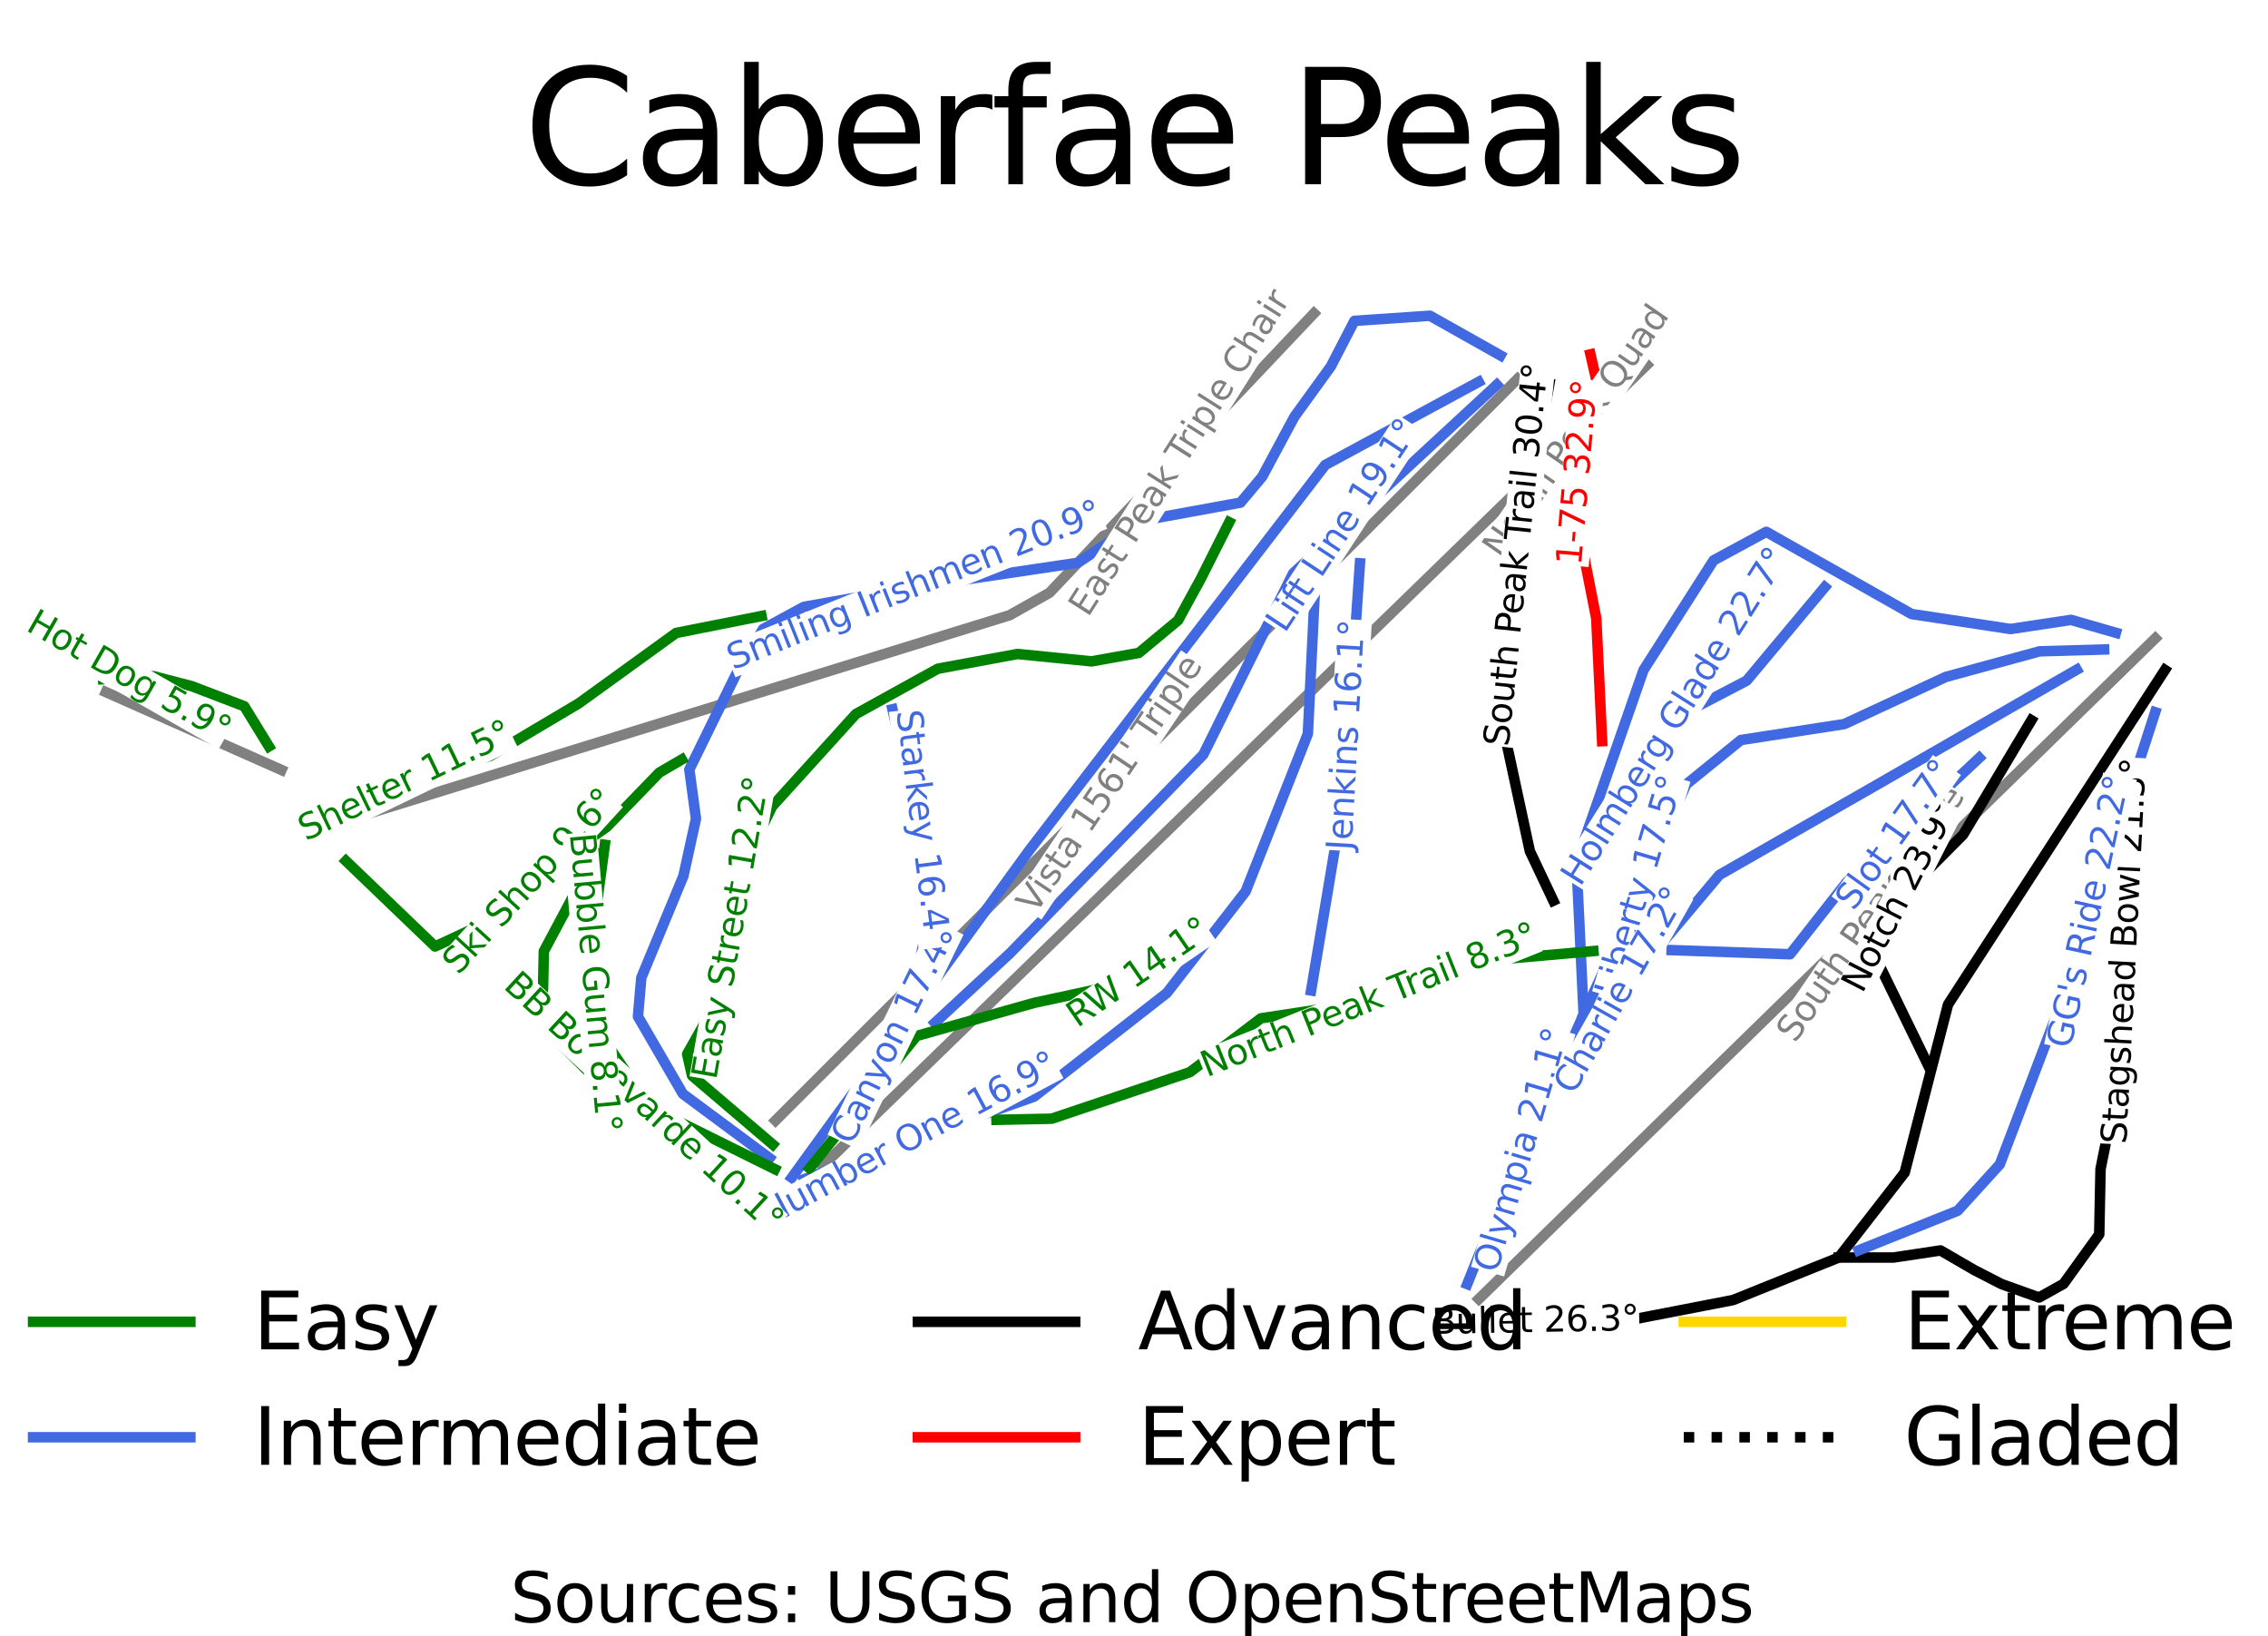 <?xml version="1.0" encoding="utf-8" standalone="no"?>
<!DOCTYPE svg PUBLIC "-//W3C//DTD SVG 1.1//EN"
  "http://www.w3.org/Graphics/SVG/1.1/DTD/svg11.dtd">
<svg xmlns:xlink="http://www.w3.org/1999/xlink" width="129.792pt" height="93.629pt" viewBox="0 0 129.792 93.629" xmlns="http://www.w3.org/2000/svg" version="1.1">
 <defs>
  <style type="text/css">*{stroke-linejoin: round; stroke-linecap: butt}</style>
 </defs>
 <g id="figure_1">
  <g id="patch_1">
   <path d="M 0 93.629 
L 129.792 93.629 
L 129.792 0 
L 0 0 
z
" style="fill: #ffffff"/>
  </g>
  <g id="axes_1">
   <g id="line2d_1">
    <path d="M 5.9 18.066 
" clip-path="url(#pd3e2711d4c)" style="fill: none; stroke: #008000; stroke-width: 0.001; stroke-linecap: square"/>
   </g>
   <g id="line2d_2">
    <path d="M 5.9 18.066 
" clip-path="url(#pd3e2711d4c)" style="fill: none; stroke: #4169e1; stroke-width: 0.001; stroke-linecap: square"/>
   </g>
   <g id="line2d_3">
    <path d="M 5.9 18.066 
" clip-path="url(#pd3e2711d4c)" style="fill: none; stroke: #000000; stroke-width: 0.001; stroke-linecap: square"/>
   </g>
   <g id="line2d_4">
    <path d="M 5.9 18.066 
" clip-path="url(#pd3e2711d4c)" style="fill: none; stroke: #ff0000; stroke-width: 0.001; stroke-linecap: square"/>
   </g>
   <g id="line2d_5">
    <path d="M 5.9 18.066 
" clip-path="url(#pd3e2711d4c)" style="fill: none; stroke: #ffd700; stroke-width: 0.001; stroke-linecap: square"/>
   </g>
   <g id="line2d_6">
    <path d="M 5.9 18.066 
" clip-path="url(#pd3e2711d4c)" style="fill: none; stroke-dasharray: 0.001,0.002; stroke-dashoffset: 0; stroke: #000000; stroke-width: 0.001"/>
   </g>
   <g id="line2d_7">
    <path d="M 47.08 66.708 
L 48.172 65.647 
L 49.264 64.585 
L 50.356 63.524 
L 51.448 62.463 
L 52.311 61.625 
L 53.173 60.787 
L 54.035 59.949 
L 54.897 59.112 
L 55.76 58.274 
L 56.622 57.436 
L 57.484 56.598 
L 58.347 55.76 
L 59.281 54.853 
L 60.215 53.945 
L 61.149 53.037 
L 62.083 52.13 
L 63.017 51.222 
L 63.951 50.314 
L 64.885 49.407 
L 65.819 48.499 
L 66.753 47.591 
L 67.687 46.684 
L 68.621 45.776 
L 69.555 44.868 
L 70.489 43.96 
L 71.423 43.053 
L 72.358 42.145 
L 73.292 41.237 
L 74.642 39.925 
L 75.993 38.612 
L 77.343 37.3 
L 78.694 35.987 
L 79.644 35.064 
L 80.594 34.14 
L 81.545 33.217 
L 82.495 32.293 
L 83.445 31.37 
L 84.396 30.446 
L 85.346 29.523 
L 86.296 28.599 
L 87.29 27.634 
L 88.284 26.668 
L 89.277 25.703 
L 90.271 24.737 
L 91.265 23.772 
L 92.258 22.806 
L 93.252 21.841 
L 94.246 20.875 
" clip-path="url(#pd3e2711d4c)" style="fill: none; stroke: #808080; stroke-width: 0.601; stroke-linecap: square"/>
   </g>
   <g id="line2d_8">
    <path d="M 19.881 46.92 
L 21.609 46.386 
L 23.097 45.926 
L 24.584 45.466 
L 26.253 44.95 
L 27.921 44.434 
L 29.59 43.917 
L 31.258 43.401 
L 32.925 42.886 
L 34.591 42.371 
L 36.257 41.855 
L 37.924 41.34 
L 39.59 40.825 
L 41.257 40.31 
L 42.923 39.794 
L 44.589 39.279 
L 45.669 38.946 
L 46.748 38.612 
L 47.827 38.278 
L 48.907 37.944 
L 50.015 37.601 
L 51.124 37.259 
L 52.233 36.916 
L 53.341 36.573 
L 54.45 36.23 
L 55.559 35.887 
L 56.667 35.544 
L 57.776 35.201 
L 58.919 34.558 
L 60.061 33.915 
L 60.873 33.058 
L 61.684 32.201 
L 62.529 31.309 
L 63.373 30.417 
L 64.217 29.525 
L 65.061 28.633 
L 65.906 27.741 
L 66.75 26.85 
L 67.594 25.958 
L 68.439 25.066 
L 69.283 24.174 
L 70.127 23.282 
L 70.971 22.39 
L 71.816 21.498 
L 72.66 20.606 
L 73.504 19.714 
L 74.348 18.822 
L 75.193 17.931 
" clip-path="url(#pd3e2711d4c)" style="fill: none; stroke: #808080; stroke-width: 0.601; stroke-linecap: square"/>
   </g>
   <g id="line2d_9">
    <path d="M 44.38 64.112 
L 45.217 63.275 
L 46.055 62.437 
L 46.893 61.6 
L 47.731 60.762 
L 48.569 59.925 
L 49.407 59.088 
L 50.245 58.25 
L 51.083 57.413 
L 51.792 56.705 
L 52.501 55.997 
L 53.21 55.289 
L 53.918 54.581 
L 54.627 53.872 
L 55.336 53.164 
L 56.045 52.456 
L 56.754 51.748 
L 57.894 50.609 
L 59.034 49.47 
L 60.174 48.331 
L 61.314 47.191 
L 62.454 46.052 
L 63.594 44.913 
L 64.734 43.774 
L 65.874 42.635 
L 66.797 41.712 
L 67.721 40.789 
L 68.645 39.866 
L 69.569 38.943 
L 70.493 38.02 
L 71.416 37.096 
L 72.34 36.173 
L 73.264 35.25 
L 74.574 33.942 
L 75.883 32.633 
L 77.193 31.325 
L 78.503 30.016 
L 79.813 28.708 
L 81.122 27.399 
L 82.432 26.09 
L 83.742 24.782 
L 84.516 24.008 
L 85.291 23.234 
L 86.065 22.46 
L 86.839 21.686 
" clip-path="url(#pd3e2711d4c)" style="fill: none; stroke: #808080; stroke-width: 0.601; stroke-linecap: square"/>
   </g>
   <g id="line2d_10">
    <path d="M 123.343 36.523 
L 122.506 37.341 
L 121.669 38.158 
L 120.628 39.175 
L 119.504 40.271 
L 118.257 41.488 
L 117.01 42.706 
L 116.306 43.394 
L 115.602 44.082 
L 114.897 44.77 
L 114.193 45.457 
L 113.488 46.145 
L 112.784 46.833 
L 112.079 47.52 
L 111.375 48.208 
L 110.671 48.896 
L 109.966 49.584 
L 109.262 50.271 
L 108.557 50.959 
L 107.853 51.647 
L 107.148 52.335 
L 106.444 53.022 
L 105.739 53.71 
L 104.582 54.84 
L 103.425 55.97 
L 102.207 57.159 
L 101.077 58.262 
L 99.947 59.366 
L 98.817 60.469 
L 97.687 61.572 
L 96.845 62.394 
L 96.003 63.216 
L 95.162 64.038 
L 94.32 64.86 
L 93.4 65.758 
L 92.479 66.656 
L 91.559 67.555 
L 90.639 68.453 
L 89.647 69.422 
L 88.655 70.39 
L 87.664 71.359 
L 86.672 72.327 
L 85.651 73.324 
L 84.63 74.321 
" clip-path="url(#pd3e2711d4c)" style="fill: none; stroke: #808080; stroke-width: 0.601; stroke-linecap: square"/>
   </g>
   <g id="line2d_11">
    <path d="M 16.108 44.056 
L 14.852 43.499 
L 13.596 42.942 
L 12.341 42.385 
L 11.085 41.828 
L 9.829 41.271 
L 8.573 40.714 
L 7.317 40.157 
L 6.061 39.6 
" clip-path="url(#pd3e2711d4c)" style="fill: none; stroke: #808080; stroke-width: 0.601; stroke-linecap: square"/>
   </g>
   <g id="line2d_12">
    <path d="M 91.016 20.274 
L 91.272 21.386 
L 91.529 22.497 
L 91.149 24.013 
L 90.77 25.529 
L 90.39 27.044 
L 90.01 28.56 
L 90.345 30.265 
L 90.68 31.969 
L 91.015 33.674 
L 91.35 35.378 
L 91.434 37.135 
L 91.518 38.892 
L 91.601 40.649 
L 91.685 42.406 
" clip-path="url(#pd3e2711d4c)" style="fill: none; stroke: #ff0000; stroke-width: 0.601; stroke-linecap: square"/>
   </g>
   <g id="line2d_13">
    <path d="M 88.668 21.953 
L 88.472 23.041 
L 88.276 24.129 
L 88.081 25.217 
L 87.885 26.306 
L 87.69 27.394 
L 87.494 28.482 
L 87.298 29.57 
L 87.103 30.659 
L 86.907 31.747 
L 86.712 32.835 
L 86.516 33.923 
L 86.32 35.011 
L 86.125 36.1 
L 85.929 37.188 
L 85.734 38.276 
L 85.538 39.364 
L 85.79 40.531 
L 86.041 41.698 
L 86.292 42.865 
L 86.544 44.032 
L 86.795 45.199 
L 87.047 46.366 
L 87.298 47.533 
L 87.55 48.699 
L 88.221 50.116 
L 88.892 51.532 
" clip-path="url(#pd3e2711d4c)" style="fill: none; stroke: #000000; stroke-width: 0.601; stroke-linecap: square"/>
   </g>
   <g id="line2d_14">
    <path d="M 123.893 38.333 
L 123.117 39.529 
L 122.341 40.725 
L 121.566 41.921 
L 120.79 43.118 
L 120.014 44.314 
L 119.239 45.51 
L 118.463 46.706 
L 117.687 47.902 
L 116.912 49.099 
L 116.136 50.295 
L 115.36 51.491 
L 114.585 52.687 
L 113.809 53.883 
L 113.033 55.08 
L 112.258 56.276 
L 111.482 57.472 
L 111.172 58.674 
L 110.862 59.877 
L 110.551 61.079 
L 110.241 62.282 
L 109.931 63.484 
L 109.62 64.687 
L 109.31 65.889 
L 109 67.092 
L 108.056 68.307 
L 107.112 69.522 
L 106.168 70.737 
L 105.224 71.952 
L 103.713 72.559 
L 102.202 73.167 
L 100.691 73.775 
L 99.18 74.383 
L 97.616 74.686 
L 96.051 74.99 
L 94.487 75.293 
L 92.922 75.597 
L 91.911 75.61 
L 90.899 75.622 
L 89.887 75.635 
L 88.876 75.648 
L 87.864 75.661 
L 86.852 75.673 
L 85.841 75.686 
L 84.829 75.699 
" clip-path="url(#pd3e2711d4c)" style="fill: none; stroke: #000000; stroke-width: 0.601; stroke-linecap: square"/>
   </g>
   <g id="line2d_15">
    <path d="M 116.251 41.211 
L 115.762 42.029 
L 115.274 42.847 
L 114.786 43.665 
L 114.298 44.484 
L 113.81 45.302 
L 113.322 46.12 
L 112.833 46.938 
L 112.345 47.756 
L 111.638 48.467 
L 110.931 49.179 
L 110.223 49.89 
L 109.516 50.601 
L 108.809 51.313 
L 108.102 52.024 
L 107.394 52.735 
L 106.687 53.447 
L 107.142 54.381 
L 107.597 55.315 
L 108.052 56.25 
L 108.507 57.184 
L 108.962 58.119 
L 109.418 59.053 
L 109.873 59.987 
L 110.328 60.922 
" clip-path="url(#pd3e2711d4c)" style="fill: none; stroke: #000000; stroke-width: 0.601; stroke-linecap: square"/>
   </g>
   <g id="line2d_16">
    <path d="M 122.257 47.263 
L 122.175 48.285 
L 122.094 49.306 
L 122.012 50.328 
L 121.931 51.35 
L 121.849 52.372 
L 121.768 53.394 
L 121.686 54.416 
L 121.604 55.437 
L 121.556 56.807 
L 121.508 58.176 
L 121.459 59.545 
L 121.411 60.915 
L 121.11 62.408 
L 120.81 63.9 
L 120.509 65.393 
L 120.209 66.886 
L 120.19 67.821 
L 120.171 68.755 
L 120.153 69.69 
L 120.134 70.625 
L 119.113 72.041 
L 118.092 73.457 
L 116.69 74.239 
L 115.618 73.855 
L 114.546 73.471 
L 112.996 72.675 
L 112.023 72.111 
L 111.051 71.546 
L 109.702 71.749 
L 108.352 71.952 
L 106.788 71.952 
L 105.224 71.952 
" clip-path="url(#pd3e2711d4c)" style="fill: none; stroke: #000000; stroke-width: 0.601; stroke-linecap: square"/>
   </g>
   <g id="line2d_17">
    <path d="M 104.428 33.595 
L 103.31 34.933 
L 102.193 36.27 
L 101.075 37.607 
L 99.958 38.945 
L 98.951 39.469 
L 97.945 39.994 
L 96.939 40.518 
L 95.933 41.043 
L 95.402 41.856 
L 94.871 42.668 
L 94.34 43.481 
L 93.809 44.294 
L 93.278 45.107 
L 92.747 45.92 
L 92.216 46.733 
L 91.685 47.546 
" clip-path="url(#pd3e2711d4c)" style="fill: none; stroke: #4169e1; stroke-width: 0.601; stroke-linecap: square"/>
   </g>
   <g id="line2d_18">
    <path d="M 123.334 40.753 
L 122.998 41.792 
L 122.662 42.831 
L 122.326 43.869 
L 121.99 44.908 
L 121.654 45.947 
L 121.318 46.986 
L 120.982 48.024 
L 120.646 49.063 
L 120.31 50.102 
L 119.974 51.141 
L 119.638 52.179 
L 119.302 53.218 
L 118.966 54.257 
L 118.63 55.296 
L 118.294 56.334 
L 117.958 57.373 
L 117.519 58.529 
L 117.08 59.685 
L 116.64 60.841 
L 116.201 61.997 
L 115.762 63.152 
L 115.323 64.308 
L 114.883 65.464 
L 114.444 66.62 
L 113.238 67.946 
L 112.032 69.272 
L 110.619 69.838 
L 109.206 70.403 
L 107.793 70.969 
L 106.38 71.535 
" clip-path="url(#pd3e2711d4c)" style="fill: none; stroke: #4169e1; stroke-width: 0.601; stroke-linecap: square"/>
   </g>
   <g id="line2d_19">
    <path d="M 121.086 36.206 
L 119.803 35.837 
L 118.52 35.468 
L 116.79 35.729 
L 115.06 35.99 
L 113.643 35.775 
L 112.226 35.56 
L 110.809 35.346 
L 109.392 35.131 
L 108.353 34.543 
L 107.314 33.956 
L 106.275 33.368 
L 105.236 32.781 
L 104.197 32.193 
L 103.158 31.606 
L 102.119 31.018 
L 101.08 30.43 
L 99.571 31.247 
L 98.062 32.063 
L 97.06 33.632 
L 96.058 35.201 
L 95.056 36.77 
L 94.053 38.339 
L 93.574 39.716 
L 93.095 41.094 
L 92.615 42.471 
L 92.136 43.849 
L 91.656 45.226 
L 91.177 46.604 
L 90.697 47.982 
L 90.218 49.359 
L 90.269 50.444 
L 90.32 51.53 
L 90.372 52.615 
L 90.423 53.701 
L 90.474 54.786 
L 90.526 55.872 
L 90.577 56.957 
L 90.628 58.042 
L 90.04 59.367 
L 89.452 60.693 
L 88.996 61.72 
L 88.539 62.748 
L 88.083 63.776 
L 87.626 64.803 
L 87.17 65.831 
L 86.713 66.859 
L 86.256 67.886 
L 85.8 68.914 
L 85.341 70.053 
L 84.883 71.193 
L 84.424 72.332 
L 83.966 73.471 
" clip-path="url(#pd3e2711d4c)" style="fill: none; stroke: #4169e1; stroke-width: 0.601; stroke-linecap: square"/>
   </g>
   <g id="line2d_20">
    <path d="M 85.867 20.337 
L 84.858 19.769 
L 83.849 19.201 
L 82.84 18.633 
L 81.83 18.066 
L 80.75 18.139 
L 79.67 18.212 
L 78.59 18.286 
L 77.51 18.359 
L 76.834 19.664 
L 76.158 20.968 
L 75.116 22.408 
L 74.075 23.847 
L 73.614 24.704 
L 73.154 25.561 
L 72.694 26.418 
L 72.233 27.274 
L 71.612 28.016 
L 70.99 28.758 
L 69.562 29.019 
L 68.134 29.28 
L 66.706 29.541 
L 65.278 29.802 
L 64.38 30.402 
L 63.481 31.002 
L 62.583 31.601 
L 61.684 32.201 
L 60.518 32.374 
L 59.352 32.547 
L 58.186 32.721 
L 57.02 32.894 
L 55.854 33.067 
L 54.687 33.241 
L 53.521 33.414 
L 52.355 33.588 
L 50.766 33.872 
L 49.177 34.156 
L 47.588 34.44 
L 45.998 34.724 
L 44.835 35.356 
L 43.671 35.988 
L 42.997 37.079 
L 42.324 38.17 
L 41.605 39.635 
L 40.886 41.1 
L 40.167 42.565 
L 39.448 44.03 
L 39.639 45.438 
L 39.829 46.846 
L 39.47 48.483 
L 39.11 50.12 
L 38.508 51.576 
L 37.905 53.031 
L 37.302 54.487 
L 36.7 55.942 
L 36.604 57.053 
L 36.509 58.164 
L 37.152 59.27 
L 37.794 60.375 
L 38.437 61.481 
L 39.08 62.587 
L 40.32 63.507 
L 41.559 64.426 
L 42.799 65.345 
L 44.039 66.265 
" clip-path="url(#pd3e2711d4c)" style="fill: none; stroke: #4169e1; stroke-width: 0.601; stroke-linecap: square"/>
   </g>
   <g id="line2d_21">
    <path d="M 85.659 22.02 
L 84.93 22.694 
L 84.202 23.368 
L 83.473 24.042 
L 82.745 24.716 
L 82.016 25.39 
L 81.287 26.064 
L 80.559 26.738 
L 79.83 27.412 
L 79.102 28.086 
L 78.373 28.76 
L 77.645 29.434 
L 76.916 30.108 
L 76.188 30.782 
L 75.459 31.456 
L 74.731 32.13 
L 74.002 32.804 
L 73.36 34.1 
L 72.717 35.396 
L 72.075 36.692 
L 71.433 37.988 
L 70.791 39.285 
L 70.148 40.581 
L 69.506 41.877 
L 68.864 43.173 
L 68.173 43.883 
L 67.482 44.592 
L 66.792 45.302 
L 66.101 46.012 
L 65.41 46.721 
L 64.72 47.431 
L 64.029 48.141 
L 63.339 48.85 
L 62.648 49.56 
L 61.957 50.269 
L 61.267 50.979 
L 60.576 51.689 
L 59.886 52.398 
L 59.195 53.108 
L 58.504 53.818 
L 57.814 54.527 
L 56.737 55.525 
L 55.659 56.523 
L 54.582 57.521 
L 53.505 58.519 
" clip-path="url(#pd3e2711d4c)" style="fill: none; stroke: #4169e1; stroke-width: 0.601; stroke-linecap: square"/>
   </g>
   <g id="line2d_22">
    <path d="M 113.267 43.361 
L 112.317 44.253 
L 111.367 45.144 
L 110.417 46.036 
L 109.467 46.927 
L 108.517 47.819 
L 107.567 48.71 
L 106.617 49.602 
L 105.667 50.493 
L 104.86 51.519 
L 104.053 52.545 
L 103.246 53.572 
L 102.439 54.598 
L 100.746 54.539 
L 99.052 54.48 
L 97.359 54.421 
L 95.665 54.362 
" clip-path="url(#pd3e2711d4c)" style="fill: none; stroke: #4169e1; stroke-width: 0.601; stroke-linecap: square"/>
   </g>
   <g id="line2d_23">
    <path d="M 120.412 37.161 
L 118.568 37.214 
L 116.724 37.266 
L 115.382 37.632 
L 114.039 37.999 
L 112.697 38.365 
L 111.355 38.731 
L 109.903 39.405 
L 108.451 40.08 
L 106.999 40.754 
L 105.547 41.428 
L 104.068 41.657 
L 102.588 41.885 
L 101.108 42.113 
L 99.629 42.341 
L 98.846 42.976 
L 98.064 43.61 
L 97.281 44.245 
L 96.499 44.879 
L 95.984 46.048 
L 95.47 47.217 
L 94.955 48.386 
L 94.441 49.555 
L 93.926 50.724 
L 93.412 51.893 
L 92.897 53.062 
L 92.382 54.231 
L 91.944 55.184 
L 91.505 56.137 
L 91.067 57.089 
L 90.628 58.042 
" clip-path="url(#pd3e2711d4c)" style="fill: none; stroke: #4169e1; stroke-width: 0.601; stroke-linecap: square"/>
   </g>
   <g id="line2d_24">
    <path d="M 84.619 21.85 
L 83.522 22.444 
L 82.425 23.038 
L 81.327 23.633 
L 80.23 24.227 
L 79.133 24.821 
L 78.035 25.416 
L 76.938 26.01 
L 75.84 26.604 
L 74.781 27.984 
L 73.721 29.363 
L 72.662 30.742 
L 71.602 32.122 
L 70.542 33.501 
L 69.483 34.881 
L 68.423 36.26 
L 67.364 37.64 
L 66.304 39.019 
L 65.244 40.398 
L 64.185 41.778 
L 63.125 43.157 
L 62.065 44.537 
L 61.006 45.916 
L 59.946 47.296 
L 58.887 48.675 
L 58.038 49.844 
L 57.189 51.014 
L 56.341 52.183 
L 55.492 53.352 
L 54.644 54.521 
L 53.795 55.691 
L 52.947 56.86 
L 52.098 58.029 
L 51.25 59.198 
L 50.401 60.368 
L 49.553 61.537 
L 48.704 62.706 
L 47.855 63.876 
L 47.007 65.045 
L 46.158 66.214 
L 45.31 67.383 
" clip-path="url(#pd3e2711d4c)" style="fill: none; stroke: #4169e1; stroke-width: 0.601; stroke-linecap: square"/>
   </g>
   <g id="line2d_25">
    <path d="M 118.847 38.315 
L 117.436 39.128 
L 116.025 39.941 
L 114.614 40.754 
L 113.203 41.567 
L 111.791 42.38 
L 110.38 43.193 
L 108.969 44.005 
L 107.558 44.818 
L 106.412 45.474 
L 105.266 46.129 
L 104.121 46.785 
L 102.975 47.44 
L 101.83 48.096 
L 100.684 48.752 
L 99.538 49.407 
L 98.393 50.063 
L 97.275 51.391 
L 96.158 52.72 
L 95.04 54.049 
L 93.922 55.378 
L 92.805 56.706 
L 91.687 58.035 
L 90.57 59.364 
L 89.452 60.693 
" clip-path="url(#pd3e2711d4c)" style="fill: none; stroke: #4169e1; stroke-width: 0.601; stroke-linecap: square"/>
   </g>
   <g id="line2d_26">
    <path d="M 75.318 32.329 
L 75.259 33.536 
L 75.2 34.743 
L 75.141 35.95 
L 75.082 37.157 
L 75.023 38.363 
L 74.964 39.57 
L 74.905 40.777 
L 74.846 41.984 
L 74.401 43.112 
L 73.955 44.24 
L 73.51 45.368 
L 73.065 46.496 
L 72.619 47.624 
L 72.174 48.752 
L 71.728 49.88 
L 71.283 51.008 
L 70.156 52.46 
L 69.03 53.911 
L 67.903 55.363 
L 66.776 56.814 
L 65.826 57.556 
L 64.877 58.297 
L 63.927 59.039 
L 62.977 59.78 
L 62.027 60.522 
L 61.077 61.264 
L 60.128 62.005 
L 59.178 62.747 
L 57.993 63.165 
L 56.807 63.583 
L 55.622 64.001 
L 54.437 64.419 
L 53.251 64.837 
L 52.066 65.255 
L 50.881 65.673 
L 49.696 66.091 
L 48.771 66.438 
L 47.847 66.785 
L 46.923 67.132 
L 45.998 67.479 
" clip-path="url(#pd3e2711d4c)" style="fill: none; stroke: #4169e1; stroke-width: 0.601; stroke-linecap: square"/>
   </g>
   <g id="line2d_27">
    <path d="M 51.074 40.581 
L 51.406 42.045 
L 51.737 43.51 
L 52.069 44.974 
L 52.4 46.439 
L 52.704 47.424 
L 53.008 48.409 
L 53.312 49.394 
L 53.616 50.379 
L 53.27 51.999 
L 52.925 53.62 
L 52.58 55.24 
L 52.234 56.86 
" clip-path="url(#pd3e2711d4c)" style="fill: none; stroke: #4169e1; stroke-width: 0.601; stroke-linecap: square"/>
   </g>
   <g id="line2d_28">
    <path d="M 77.826 32.231 
L 77.714 33.87 
L 77.602 35.509 
L 77.49 37.148 
L 77.378 38.787 
L 77.266 40.426 
L 77.155 42.065 
L 77.043 43.704 
L 76.931 45.343 
L 76.693 46.759 
L 76.456 48.175 
L 76.218 49.591 
L 75.981 51.007 
L 75.744 52.423 
L 75.506 53.839 
L 75.269 55.255 
L 75.031 56.671 
" clip-path="url(#pd3e2711d4c)" style="fill: none; stroke: #4169e1; stroke-width: 0.601; stroke-linecap: square"/>
   </g>
   <g id="line2d_29">
    <path d="M 68.324 53.974 
L 67.281 54.558 
L 66.239 55.142 
L 65.197 55.726 
L 64.155 56.309 
L 62.91 56.577 
L 61.666 56.846 
L 60.422 57.114 
L 59.178 57.382 
L 57.496 57.855 
L 55.815 58.329 
L 54.134 58.802 
L 52.453 59.275 
L 51.688 60.222 
L 50.923 61.169 
L 50.158 62.115 
L 49.394 63.062 
L 48.629 64.008 
L 47.864 64.955 
L 47.099 65.902 
L 46.335 66.848 
" clip-path="url(#pd3e2711d4c)" style="fill: none; stroke: #008000; stroke-width: 0.601; stroke-linecap: square"/>
   </g>
   <g id="line2d_30">
    <path d="M 70.345 29.881 
L 69.525 31.509 
L 68.705 33.137 
L 68.062 34.313 
L 67.42 35.489 
L 66.295 36.424 
L 65.171 37.358 
L 63.821 37.599 
L 62.472 37.841 
L 61.411 37.735 
L 60.351 37.63 
L 59.291 37.524 
L 58.23 37.419 
L 57.09 37.63 
L 55.949 37.841 
L 54.809 38.052 
L 53.668 38.263 
L 52.495 38.911 
L 51.322 39.56 
L 50.15 40.208 
L 48.977 40.856 
L 47.78 42.177 
L 46.583 43.498 
L 45.386 44.819 
L 44.189 46.14 
L 43.386 47.784 
L 42.583 49.429 
L 42.424 50.348 
L 42.265 51.267 
L 42.106 52.186 
L 41.947 53.105 
L 41.787 54.024 
L 41.628 54.944 
L 41.469 55.863 
L 41.31 56.782 
L 40.813 57.664 
L 40.317 58.547 
L 39.821 59.429 
L 39.324 60.312 
L 39.604 61.544 
L 40.759 62.529 
L 41.914 63.514 
L 43.069 64.499 
L 44.224 65.484 
" clip-path="url(#pd3e2711d4c)" style="fill: none; stroke: #008000; stroke-width: 0.601; stroke-linecap: square"/>
   </g>
   <g id="line2d_31">
    <path d="M 43.579 35.247 
L 42.357 35.489 
L 41.136 35.732 
L 39.914 35.974 
L 38.692 36.216 
L 37.3 37.223 
L 35.908 38.23 
L 34.515 39.237 
L 33.123 40.244 
L 31.857 40.996 
L 30.592 41.747 
L 29.326 42.499 
L 28.06 43.25 
L 27.093 43.554 
L 26.125 43.858 
L 25.157 44.162 
L 24.189 44.465 
L 23.221 44.769 
L 22.254 45.073 
L 21.286 45.377 
L 20.318 45.68 
L 19.225 46.103 
L 18.133 46.525 
" clip-path="url(#pd3e2711d4c)" style="fill: none; stroke: #008000; stroke-width: 0.601; stroke-linecap: square"/>
   </g>
   <g id="line2d_32">
    <path d="M 34.122 48.799 
L 33.372 50.207 
L 32.622 51.614 
L 31.872 53.022 
L 31.122 54.429 
L 31.099 55.504 
L 31.076 56.579 
L 30.996 57.568 
L 30.915 58.556 
L 31.747 59.392 
L 32.579 60.227 
L 33.412 61.063 
L 34.244 61.898 
L 35.507 62.523 
L 36.769 63.148 
L 38.032 63.772 
L 39.294 64.397 
L 40.557 65.022 
L 41.819 65.647 
L 43.082 66.271 
L 44.345 66.896 
" clip-path="url(#pd3e2711d4c)" style="fill: none; stroke: #008000; stroke-width: 0.601; stroke-linecap: square"/>
   </g>
   <g id="line2d_33">
    <path d="M 39.018 43.456 
L 37.733 44.204 
L 36.977 44.985 
L 36.221 45.766 
L 35.465 46.546 
L 34.708 47.327 
L 33.864 47.914 
L 33.02 48.5 
L 32.177 49.086 
L 31.333 49.672 
L 30.364 50.496 
L 29.394 51.319 
L 28.425 52.143 
L 27.456 52.966 
L 26.177 53.561 
L 24.897 54.155 
L 23.622 52.931 
L 22.347 51.707 
L 21.072 50.483 
L 19.797 49.259 
" clip-path="url(#pd3e2711d4c)" style="fill: none; stroke: #008000; stroke-width: 0.601; stroke-linecap: square"/>
   </g>
   <g id="line2d_34">
    <path d="M 91.187 54.417 
L 89.758 54.543 
L 88.329 54.669 
L 86.9 54.795 
L 85.471 54.921 
L 84.215 55.441 
L 82.959 55.962 
L 81.702 56.483 
L 80.446 57.004 
L 79.41 57.162 
L 78.374 57.319 
L 77.337 57.477 
L 76.301 57.635 
L 75.265 57.792 
L 74.229 57.95 
L 73.193 58.108 
L 72.156 58.266 
L 71.14 59.036 
L 70.125 59.806 
L 69.109 60.576 
L 68.094 61.346 
L 67.105 61.679 
L 66.117 62.012 
L 65.128 62.344 
L 64.14 62.677 
L 63.152 63.01 
L 62.163 63.343 
L 61.175 63.675 
L 60.186 64.008 
L 58.606 64.04 
L 57.026 64.072 
" clip-path="url(#pd3e2711d4c)" style="fill: none; stroke: #008000; stroke-width: 0.601; stroke-linecap: square"/>
   </g>
   <g id="line2d_35">
    <path d="M 34.611 48.339 
L 34.427 49.711 
L 34.243 51.083 
L 34.059 52.455 
L 33.876 53.826 
L 33.907 55.026 
L 33.938 56.225 
L 33.969 57.424 
L 33.999 58.624 
L 34.682 59.641 
L 35.366 60.658 
L 36.049 61.676 
L 36.732 62.693 
" clip-path="url(#pd3e2711d4c)" style="fill: none; stroke: #008000; stroke-width: 0.601; stroke-linecap: square"/>
   </g>
   <g id="line2d_36">
    <path d="M 5.9 38.86 
L 7.339 38.774 
L 8.777 38.688 
L 9.879 38.975 
L 10.981 39.263 
L 12.481 39.837 
L 13.98 40.411 
L 14.684 41.56 
L 15.389 42.709 
" clip-path="url(#pd3e2711d4c)" style="fill: none; stroke: #008000; stroke-width: 0.601; stroke-linecap: square"/>
   </g>
   <g id="text_1">
    <g id="patch_2">
     <path d="M 86.25 32.285 
L 95.917 18.313 
L 94.292 17.189 
L 84.625 31.161 
z
" style="fill: #ffffff"/>
    </g>
    <!-- North Peak Quad -->
    <g style="fill: #808080" transform="translate(85.903 32.021) rotate(-55.321) scale(0.02 -0.02)">
     <defs>
      <path id="DejaVuSans-4e" d="M 628 4666 
L 1478 4666 
L 3547 763 
L 3547 4666 
L 4159 4666 
L 4159 0 
L 3309 0 
L 1241 3903 
L 1241 0 
L 628 0 
L 628 4666 
z
" transform="scale(0.016)"/>
      <path id="DejaVuSans-6f" d="M 1959 3097 
Q 1497 3097 1228 2736 
Q 959 2375 959 1747 
Q 959 1119 1226 758 
Q 1494 397 1959 397 
Q 2419 397 2687 759 
Q 2956 1122 2956 1747 
Q 2956 2369 2687 2733 
Q 2419 3097 1959 3097 
z
M 1959 3584 
Q 2709 3584 3137 3096 
Q 3566 2609 3566 1747 
Q 3566 888 3137 398 
Q 2709 -91 1959 -91 
Q 1206 -91 779 398 
Q 353 888 353 1747 
Q 353 2609 779 3096 
Q 1206 3584 1959 3584 
z
" transform="scale(0.016)"/>
      <path id="DejaVuSans-72" d="M 2631 2963 
Q 2534 3019 2420 3045 
Q 2306 3072 2169 3072 
Q 1681 3072 1420 2755 
Q 1159 2438 1159 1844 
L 1159 0 
L 581 0 
L 581 3500 
L 1159 3500 
L 1159 2956 
Q 1341 3275 1631 3429 
Q 1922 3584 2338 3584 
Q 2397 3584 2469 3576 
Q 2541 3569 2628 3553 
L 2631 2963 
z
" transform="scale(0.016)"/>
      <path id="DejaVuSans-74" d="M 1172 4494 
L 1172 3500 
L 2356 3500 
L 2356 3053 
L 1172 3053 
L 1172 1153 
Q 1172 725 1289 603 
Q 1406 481 1766 481 
L 2356 481 
L 2356 0 
L 1766 0 
Q 1100 0 847 248 
Q 594 497 594 1153 
L 594 3053 
L 172 3053 
L 172 3500 
L 594 3500 
L 594 4494 
L 1172 4494 
z
" transform="scale(0.016)"/>
      <path id="DejaVuSans-68" d="M 3513 2113 
L 3513 0 
L 2938 0 
L 2938 2094 
Q 2938 2591 2744 2837 
Q 2550 3084 2163 3084 
Q 1697 3084 1428 2787 
Q 1159 2491 1159 1978 
L 1159 0 
L 581 0 
L 581 4863 
L 1159 4863 
L 1159 2956 
Q 1366 3272 1645 3428 
Q 1925 3584 2291 3584 
Q 2894 3584 3203 3211 
Q 3513 2838 3513 2113 
z
" transform="scale(0.016)"/>
      <path id="DejaVuSans-20" transform="scale(0.016)"/>
      <path id="DejaVuSans-50" d="M 1259 4147 
L 1259 2394 
L 2053 2394 
Q 2494 2394 2734 2622 
Q 2975 2850 2975 3272 
Q 2975 3691 2734 3919 
Q 2494 4147 2053 4147 
L 1259 4147 
z
M 628 4666 
L 2053 4666 
Q 2838 4666 3239 4311 
Q 3641 3956 3641 3272 
Q 3641 2581 3239 2228 
Q 2838 1875 2053 1875 
L 1259 1875 
L 1259 0 
L 628 0 
L 628 4666 
z
" transform="scale(0.016)"/>
      <path id="DejaVuSans-65" d="M 3597 1894 
L 3597 1613 
L 953 1613 
Q 991 1019 1311 708 
Q 1631 397 2203 397 
Q 2534 397 2845 478 
Q 3156 559 3463 722 
L 3463 178 
Q 3153 47 2828 -22 
Q 2503 -91 2169 -91 
Q 1331 -91 842 396 
Q 353 884 353 1716 
Q 353 2575 817 3079 
Q 1281 3584 2069 3584 
Q 2775 3584 3186 3129 
Q 3597 2675 3597 1894 
z
M 3022 2063 
Q 3016 2534 2758 2815 
Q 2500 3097 2075 3097 
Q 1594 3097 1305 2825 
Q 1016 2553 972 2059 
L 3022 2063 
z
" transform="scale(0.016)"/>
      <path id="DejaVuSans-61" d="M 2194 1759 
Q 1497 1759 1228 1600 
Q 959 1441 959 1056 
Q 959 750 1161 570 
Q 1363 391 1709 391 
Q 2188 391 2477 730 
Q 2766 1069 2766 1631 
L 2766 1759 
L 2194 1759 
z
M 3341 1997 
L 3341 0 
L 2766 0 
L 2766 531 
Q 2569 213 2275 61 
Q 1981 -91 1556 -91 
Q 1019 -91 701 211 
Q 384 513 384 1019 
Q 384 1609 779 1909 
Q 1175 2209 1959 2209 
L 2766 2209 
L 2766 2266 
Q 2766 2663 2505 2880 
Q 2244 3097 1772 3097 
Q 1472 3097 1187 3025 
Q 903 2953 641 2809 
L 641 3341 
Q 956 3463 1253 3523 
Q 1550 3584 1831 3584 
Q 2591 3584 2966 3190 
Q 3341 2797 3341 1997 
z
" transform="scale(0.016)"/>
      <path id="DejaVuSans-6b" d="M 581 4863 
L 1159 4863 
L 1159 1991 
L 2875 3500 
L 3609 3500 
L 1753 1863 
L 3688 0 
L 2938 0 
L 1159 1709 
L 1159 0 
L 581 0 
L 581 4863 
z
" transform="scale(0.016)"/>
      <path id="DejaVuSans-51" d="M 2522 4238 
Q 1834 4238 1429 3725 
Q 1025 3213 1025 2328 
Q 1025 1447 1429 934 
Q 1834 422 2522 422 
Q 3209 422 3611 934 
Q 4013 1447 4013 2328 
Q 4013 3213 3611 3725 
Q 3209 4238 2522 4238 
z
M 3406 84 
L 4238 -825 
L 3475 -825 
L 2784 -78 
Q 2681 -84 2626 -87 
Q 2572 -91 2522 -91 
Q 1538 -91 948 567 
Q 359 1225 359 2328 
Q 359 3434 948 4092 
Q 1538 4750 2522 4750 
Q 3503 4750 4090 4092 
Q 4678 3434 4678 2328 
Q 4678 1516 4351 937 
Q 4025 359 3406 84 
z
" transform="scale(0.016)"/>
      <path id="DejaVuSans-75" d="M 544 1381 
L 544 3500 
L 1119 3500 
L 1119 1403 
Q 1119 906 1312 657 
Q 1506 409 1894 409 
Q 2359 409 2629 706 
Q 2900 1003 2900 1516 
L 2900 3500 
L 3475 3500 
L 3475 0 
L 2900 0 
L 2900 538 
Q 2691 219 2414 64 
Q 2138 -91 1772 -91 
Q 1169 -91 856 284 
Q 544 659 544 1381 
z
M 1991 3584 
L 1991 3584 
z
" transform="scale(0.016)"/>
      <path id="DejaVuSans-64" d="M 2906 2969 
L 2906 4863 
L 3481 4863 
L 3481 0 
L 2906 0 
L 2906 525 
Q 2725 213 2448 61 
Q 2172 -91 1784 -91 
Q 1150 -91 751 415 
Q 353 922 353 1747 
Q 353 2572 751 3078 
Q 1150 3584 1784 3584 
Q 2172 3584 2448 3432 
Q 2725 3281 2906 2969 
z
M 947 1747 
Q 947 1113 1208 752 
Q 1469 391 1925 391 
Q 2381 391 2643 752 
Q 2906 1113 2906 1747 
Q 2906 2381 2643 2742 
Q 2381 3103 1925 3103 
Q 1469 3103 1208 2742 
Q 947 2381 947 1747 
z
" transform="scale(0.016)"/>
     </defs>
     <use xlink:href="#DejaVuSans-4e"/>
     <use xlink:href="#DejaVuSans-6f" x="74.805"/>
     <use xlink:href="#DejaVuSans-72" x="135.986"/>
     <use xlink:href="#DejaVuSans-74" x="177.1"/>
     <use xlink:href="#DejaVuSans-68" x="216.309"/>
     <use xlink:href="#DejaVuSans-20" x="279.688"/>
     <use xlink:href="#DejaVuSans-50" x="311.475"/>
     <use xlink:href="#DejaVuSans-65" x="368.152"/>
     <use xlink:href="#DejaVuSans-61" x="429.676"/>
     <use xlink:href="#DejaVuSans-6b" x="490.955"/>
     <use xlink:href="#DejaVuSans-20" x="548.865"/>
     <use xlink:href="#DejaVuSans-51" x="580.652"/>
     <use xlink:href="#DejaVuSans-75" x="659.363"/>
     <use xlink:href="#DejaVuSans-61" x="722.742"/>
     <use xlink:href="#DejaVuSans-64" x="784.021"/>
    </g>
   </g>
   <g id="text_2">
    <g id="patch_3">
     <path d="M 62.619 35.615 
L 74.236 17.361 
L 72.57 16.3 
L 60.952 34.555 
z
" style="fill: #ffffff"/>
    </g>
    <!-- East Peak Triple Chair -->
    <g style="fill: #808080" transform="translate(62.262 35.364) rotate(-57.527) scale(0.02 -0.02)">
     <defs>
      <path id="DejaVuSans-45" d="M 628 4666 
L 3578 4666 
L 3578 4134 
L 1259 4134 
L 1259 2753 
L 3481 2753 
L 3481 2222 
L 1259 2222 
L 1259 531 
L 3634 531 
L 3634 0 
L 628 0 
L 628 4666 
z
" transform="scale(0.016)"/>
      <path id="DejaVuSans-73" d="M 2834 3397 
L 2834 2853 
Q 2591 2978 2328 3040 
Q 2066 3103 1784 3103 
Q 1356 3103 1142 2972 
Q 928 2841 928 2578 
Q 928 2378 1081 2264 
Q 1234 2150 1697 2047 
L 1894 2003 
Q 2506 1872 2764 1633 
Q 3022 1394 3022 966 
Q 3022 478 2636 193 
Q 2250 -91 1575 -91 
Q 1294 -91 989 -36 
Q 684 19 347 128 
L 347 722 
Q 666 556 975 473 
Q 1284 391 1588 391 
Q 1994 391 2212 530 
Q 2431 669 2431 922 
Q 2431 1156 2273 1281 
Q 2116 1406 1581 1522 
L 1381 1569 
Q 847 1681 609 1914 
Q 372 2147 372 2553 
Q 372 3047 722 3315 
Q 1072 3584 1716 3584 
Q 2034 3584 2315 3537 
Q 2597 3491 2834 3397 
z
" transform="scale(0.016)"/>
      <path id="DejaVuSans-54" d="M -19 4666 
L 3928 4666 
L 3928 4134 
L 2272 4134 
L 2272 0 
L 1638 0 
L 1638 4134 
L -19 4134 
L -19 4666 
z
" transform="scale(0.016)"/>
      <path id="DejaVuSans-69" d="M 603 3500 
L 1178 3500 
L 1178 0 
L 603 0 
L 603 3500 
z
M 603 4863 
L 1178 4863 
L 1178 4134 
L 603 4134 
L 603 4863 
z
" transform="scale(0.016)"/>
      <path id="DejaVuSans-70" d="M 1159 525 
L 1159 -1331 
L 581 -1331 
L 581 3500 
L 1159 3500 
L 1159 2969 
Q 1341 3281 1617 3432 
Q 1894 3584 2278 3584 
Q 2916 3584 3314 3078 
Q 3713 2572 3713 1747 
Q 3713 922 3314 415 
Q 2916 -91 2278 -91 
Q 1894 -91 1617 61 
Q 1341 213 1159 525 
z
M 3116 1747 
Q 3116 2381 2855 2742 
Q 2594 3103 2138 3103 
Q 1681 3103 1420 2742 
Q 1159 2381 1159 1747 
Q 1159 1113 1420 752 
Q 1681 391 2138 391 
Q 2594 391 2855 752 
Q 3116 1113 3116 1747 
z
" transform="scale(0.016)"/>
      <path id="DejaVuSans-6c" d="M 603 4863 
L 1178 4863 
L 1178 0 
L 603 0 
L 603 4863 
z
" transform="scale(0.016)"/>
      <path id="DejaVuSans-43" d="M 4122 4306 
L 4122 3641 
Q 3803 3938 3442 4084 
Q 3081 4231 2675 4231 
Q 1875 4231 1450 3742 
Q 1025 3253 1025 2328 
Q 1025 1406 1450 917 
Q 1875 428 2675 428 
Q 3081 428 3442 575 
Q 3803 722 4122 1019 
L 4122 359 
Q 3791 134 3420 21 
Q 3050 -91 2638 -91 
Q 1578 -91 968 557 
Q 359 1206 359 2328 
Q 359 3453 968 4101 
Q 1578 4750 2638 4750 
Q 3056 4750 3426 4639 
Q 3797 4528 4122 4306 
z
" transform="scale(0.016)"/>
     </defs>
     <use xlink:href="#DejaVuSans-45"/>
     <use xlink:href="#DejaVuSans-61" x="63.184"/>
     <use xlink:href="#DejaVuSans-73" x="124.463"/>
     <use xlink:href="#DejaVuSans-74" x="176.562"/>
     <use xlink:href="#DejaVuSans-20" x="215.771"/>
     <use xlink:href="#DejaVuSans-50" x="247.559"/>
     <use xlink:href="#DejaVuSans-65" x="304.236"/>
     <use xlink:href="#DejaVuSans-61" x="365.76"/>
     <use xlink:href="#DejaVuSans-6b" x="427.039"/>
     <use xlink:href="#DejaVuSans-20" x="484.949"/>
     <use xlink:href="#DejaVuSans-54" x="516.736"/>
     <use xlink:href="#DejaVuSans-72" x="563.07"/>
     <use xlink:href="#DejaVuSans-69" x="604.184"/>
     <use xlink:href="#DejaVuSans-70" x="631.967"/>
     <use xlink:href="#DejaVuSans-6c" x="695.443"/>
     <use xlink:href="#DejaVuSans-65" x="723.227"/>
     <use xlink:href="#DejaVuSans-20" x="784.75"/>
     <use xlink:href="#DejaVuSans-43" x="816.537"/>
     <use xlink:href="#DejaVuSans-68" x="886.361"/>
     <use xlink:href="#DejaVuSans-61" x="949.74"/>
     <use xlink:href="#DejaVuSans-69" x="1011.02"/>
     <use xlink:href="#DejaVuSans-72" x="1038.803"/>
    </g>
   </g>
   <g id="text_3">
    <g id="patch_4">
     <path d="M 59.601 52.617 
L 69.226 38.312 
L 67.587 37.209 
L 57.962 51.514 
z
" style="fill: #ffffff"/>
    </g>
    <!-- Vista 1561' Triple -->
    <g style="fill: #808080" transform="translate(59.251 52.357) rotate(-56.068) scale(0.02 -0.02)">
     <defs>
      <path id="DejaVuSans-56" d="M 1831 0 
L 50 4666 
L 709 4666 
L 2188 738 
L 3669 4666 
L 4325 4666 
L 2547 0 
L 1831 0 
z
" transform="scale(0.016)"/>
      <path id="DejaVuSans-31" d="M 794 531 
L 1825 531 
L 1825 4091 
L 703 3866 
L 703 4441 
L 1819 4666 
L 2450 4666 
L 2450 531 
L 3481 531 
L 3481 0 
L 794 0 
L 794 531 
z
" transform="scale(0.016)"/>
      <path id="DejaVuSans-35" d="M 691 4666 
L 3169 4666 
L 3169 4134 
L 1269 4134 
L 1269 2991 
Q 1406 3038 1543 3061 
Q 1681 3084 1819 3084 
Q 2600 3084 3056 2656 
Q 3513 2228 3513 1497 
Q 3513 744 3044 326 
Q 2575 -91 1722 -91 
Q 1428 -91 1123 -41 
Q 819 9 494 109 
L 494 744 
Q 775 591 1075 516 
Q 1375 441 1709 441 
Q 2250 441 2565 725 
Q 2881 1009 2881 1497 
Q 2881 1984 2565 2268 
Q 2250 2553 1709 2553 
Q 1456 2553 1204 2497 
Q 953 2441 691 2322 
L 691 4666 
z
" transform="scale(0.016)"/>
      <path id="DejaVuSans-36" d="M 2113 2584 
Q 1688 2584 1439 2293 
Q 1191 2003 1191 1497 
Q 1191 994 1439 701 
Q 1688 409 2113 409 
Q 2538 409 2786 701 
Q 3034 994 3034 1497 
Q 3034 2003 2786 2293 
Q 2538 2584 2113 2584 
z
M 3366 4563 
L 3366 3988 
Q 3128 4100 2886 4159 
Q 2644 4219 2406 4219 
Q 1781 4219 1451 3797 
Q 1122 3375 1075 2522 
Q 1259 2794 1537 2939 
Q 1816 3084 2150 3084 
Q 2853 3084 3261 2657 
Q 3669 2231 3669 1497 
Q 3669 778 3244 343 
Q 2819 -91 2113 -91 
Q 1303 -91 875 529 
Q 447 1150 447 2328 
Q 447 3434 972 4092 
Q 1497 4750 2381 4750 
Q 2619 4750 2861 4703 
Q 3103 4656 3366 4563 
z
" transform="scale(0.016)"/>
      <path id="DejaVuSans-27" d="M 1147 4666 
L 1147 2931 
L 616 2931 
L 616 4666 
L 1147 4666 
z
" transform="scale(0.016)"/>
     </defs>
     <use xlink:href="#DejaVuSans-56"/>
     <use xlink:href="#DejaVuSans-69" x="66.158"/>
     <use xlink:href="#DejaVuSans-73" x="93.941"/>
     <use xlink:href="#DejaVuSans-74" x="146.041"/>
     <use xlink:href="#DejaVuSans-61" x="185.25"/>
     <use xlink:href="#DejaVuSans-20" x="246.529"/>
     <use xlink:href="#DejaVuSans-31" x="278.316"/>
     <use xlink:href="#DejaVuSans-35" x="341.939"/>
     <use xlink:href="#DejaVuSans-36" x="405.562"/>
     <use xlink:href="#DejaVuSans-31" x="469.186"/>
     <use xlink:href="#DejaVuSans-27" x="532.809"/>
     <use xlink:href="#DejaVuSans-20" x="560.299"/>
     <use xlink:href="#DejaVuSans-54" x="592.086"/>
     <use xlink:href="#DejaVuSans-72" x="638.42"/>
     <use xlink:href="#DejaVuSans-69" x="679.533"/>
     <use xlink:href="#DejaVuSans-70" x="707.316"/>
     <use xlink:href="#DejaVuSans-6c" x="770.793"/>
     <use xlink:href="#DejaVuSans-65" x="798.576"/>
    </g>
   </g>
   <g id="text_4">
    <g id="patch_5">
     <path d="M 103.075 59.991 
L 112.849 45.799 
L 111.222 44.678 
L 101.448 58.87 
z
" style="fill: #ffffff"/>
    </g>
    <!-- South Peak Triple -->
    <g style="fill: #808080" transform="translate(102.727 59.727) rotate(-55.446) scale(0.02 -0.02)">
     <defs>
      <path id="DejaVuSans-53" d="M 3425 4513 
L 3425 3897 
Q 3066 4069 2747 4153 
Q 2428 4238 2131 4238 
Q 1616 4238 1336 4038 
Q 1056 3838 1056 3469 
Q 1056 3159 1242 3001 
Q 1428 2844 1947 2747 
L 2328 2669 
Q 3034 2534 3370 2195 
Q 3706 1856 3706 1288 
Q 3706 609 3251 259 
Q 2797 -91 1919 -91 
Q 1588 -91 1214 -16 
Q 841 59 441 206 
L 441 856 
Q 825 641 1194 531 
Q 1563 422 1919 422 
Q 2459 422 2753 634 
Q 3047 847 3047 1241 
Q 3047 1584 2836 1778 
Q 2625 1972 2144 2069 
L 1759 2144 
Q 1053 2284 737 2584 
Q 422 2884 422 3419 
Q 422 4038 858 4394 
Q 1294 4750 2059 4750 
Q 2388 4750 2728 4690 
Q 3069 4631 3425 4513 
z
" transform="scale(0.016)"/>
     </defs>
     <use xlink:href="#DejaVuSans-53"/>
     <use xlink:href="#DejaVuSans-6f" x="63.477"/>
     <use xlink:href="#DejaVuSans-75" x="124.658"/>
     <use xlink:href="#DejaVuSans-74" x="188.037"/>
     <use xlink:href="#DejaVuSans-68" x="227.246"/>
     <use xlink:href="#DejaVuSans-20" x="290.625"/>
     <use xlink:href="#DejaVuSans-50" x="322.412"/>
     <use xlink:href="#DejaVuSans-65" x="379.09"/>
     <use xlink:href="#DejaVuSans-61" x="440.613"/>
     <use xlink:href="#DejaVuSans-6b" x="501.893"/>
     <use xlink:href="#DejaVuSans-20" x="559.803"/>
     <use xlink:href="#DejaVuSans-54" x="591.59"/>
     <use xlink:href="#DejaVuSans-72" x="637.924"/>
     <use xlink:href="#DejaVuSans-69" x="679.037"/>
     <use xlink:href="#DejaVuSans-70" x="706.82"/>
     <use xlink:href="#DejaVuSans-6c" x="770.297"/>
     <use xlink:href="#DejaVuSans-65" x="798.08"/>
    </g>
   </g>
   <g id="text_5">
    <g id="patch_6">
     <path d="M 90.914 32.444 
L 91.834 21.816 
L 89.865 21.645 
L 88.946 32.273 
z
" style="fill: #ffffff"/>
    </g>
    <!-- 1-75 32.9° -->
    <g style="fill: #ff0000" transform="translate(90.481 32.386) rotate(-85.055) scale(0.02 -0.02)">
     <defs>
      <path id="DejaVuSans-2d" d="M 313 2009 
L 1997 2009 
L 1997 1497 
L 313 1497 
L 313 2009 
z
" transform="scale(0.016)"/>
      <path id="DejaVuSans-37" d="M 525 4666 
L 3525 4666 
L 3525 4397 
L 1831 0 
L 1172 0 
L 2766 4134 
L 525 4134 
L 525 4666 
z
" transform="scale(0.016)"/>
      <path id="DejaVuSans-33" d="M 2597 2516 
Q 3050 2419 3304 2112 
Q 3559 1806 3559 1356 
Q 3559 666 3084 287 
Q 2609 -91 1734 -91 
Q 1441 -91 1130 -33 
Q 819 25 488 141 
L 488 750 
Q 750 597 1062 519 
Q 1375 441 1716 441 
Q 2309 441 2620 675 
Q 2931 909 2931 1356 
Q 2931 1769 2642 2001 
Q 2353 2234 1838 2234 
L 1294 2234 
L 1294 2753 
L 1863 2753 
Q 2328 2753 2575 2939 
Q 2822 3125 2822 3475 
Q 2822 3834 2567 4026 
Q 2313 4219 1838 4219 
Q 1578 4219 1281 4162 
Q 984 4106 628 3988 
L 628 4550 
Q 988 4650 1302 4700 
Q 1616 4750 1894 4750 
Q 2613 4750 3031 4423 
Q 3450 4097 3450 3541 
Q 3450 3153 3228 2886 
Q 3006 2619 2597 2516 
z
" transform="scale(0.016)"/>
      <path id="DejaVuSans-32" d="M 1228 531 
L 3431 531 
L 3431 0 
L 469 0 
L 469 531 
Q 828 903 1448 1529 
Q 2069 2156 2228 2338 
Q 2531 2678 2651 2914 
Q 2772 3150 2772 3378 
Q 2772 3750 2511 3984 
Q 2250 4219 1831 4219 
Q 1534 4219 1204 4116 
Q 875 4013 500 3803 
L 500 4441 
Q 881 4594 1212 4672 
Q 1544 4750 1819 4750 
Q 2544 4750 2975 4387 
Q 3406 4025 3406 3419 
Q 3406 3131 3298 2873 
Q 3191 2616 2906 2266 
Q 2828 2175 2409 1742 
Q 1991 1309 1228 531 
z
" transform="scale(0.016)"/>
      <path id="DejaVuSans-2e" d="M 684 794 
L 1344 794 
L 1344 0 
L 684 0 
L 684 794 
z
" transform="scale(0.016)"/>
      <path id="DejaVuSans-39" d="M 703 97 
L 703 672 
Q 941 559 1184 500 
Q 1428 441 1663 441 
Q 2288 441 2617 861 
Q 2947 1281 2994 2138 
Q 2813 1869 2534 1725 
Q 2256 1581 1919 1581 
Q 1219 1581 811 2004 
Q 403 2428 403 3163 
Q 403 3881 828 4315 
Q 1253 4750 1959 4750 
Q 2769 4750 3195 4129 
Q 3622 3509 3622 2328 
Q 3622 1225 3098 567 
Q 2575 -91 1691 -91 
Q 1453 -91 1209 -44 
Q 966 3 703 97 
z
M 1959 2075 
Q 2384 2075 2632 2365 
Q 2881 2656 2881 3163 
Q 2881 3666 2632 3958 
Q 2384 4250 1959 4250 
Q 1534 4250 1286 3958 
Q 1038 3666 1038 3163 
Q 1038 2656 1286 2365 
Q 1534 2075 1959 2075 
z
" transform="scale(0.016)"/>
      <path id="DejaVuSans-b0" d="M 1600 4347 
Q 1350 4347 1178 4173 
Q 1006 4000 1006 3750 
Q 1006 3503 1178 3333 
Q 1350 3163 1600 3163 
Q 1850 3163 2022 3333 
Q 2194 3503 2194 3750 
Q 2194 3997 2020 4172 
Q 1847 4347 1600 4347 
z
M 1600 4750 
Q 1800 4750 1984 4673 
Q 2169 4597 2303 4453 
Q 2447 4313 2519 4134 
Q 2591 3956 2591 3750 
Q 2591 3338 2302 3052 
Q 2013 2766 1594 2766 
Q 1172 2766 890 3047 
Q 609 3328 609 3750 
Q 609 4169 896 4459 
Q 1184 4750 1600 4750 
z
" transform="scale(0.016)"/>
     </defs>
     <use xlink:href="#DejaVuSans-31"/>
     <use xlink:href="#DejaVuSans-2d" x="63.623"/>
     <use xlink:href="#DejaVuSans-37" x="99.707"/>
     <use xlink:href="#DejaVuSans-35" x="163.33"/>
     <use xlink:href="#DejaVuSans-20" x="226.953"/>
     <use xlink:href="#DejaVuSans-33" x="258.74"/>
     <use xlink:href="#DejaVuSans-32" x="322.363"/>
     <use xlink:href="#DejaVuSans-2e" x="385.986"/>
     <use xlink:href="#DejaVuSans-39" x="417.773"/>
     <use xlink:href="#DejaVuSans-b0" x="481.396"/>
    </g>
   </g>
   <g id="text_6">
    <g id="patch_7">
     <path d="M 86.759 42.813 
L 89.02 20.883 
L 87.055 20.681 
L 84.794 42.61 
z
" style="fill: #ffffff"/>
    </g>
    <!-- South Peak Trail 30.4° -->
    <g transform="translate(86.328 42.748) rotate(-84.113) scale(0.02 -0.02)">
     <defs>
      <path id="DejaVuSans-30" d="M 2034 4250 
Q 1547 4250 1301 3770 
Q 1056 3291 1056 2328 
Q 1056 1369 1301 889 
Q 1547 409 2034 409 
Q 2525 409 2770 889 
Q 3016 1369 3016 2328 
Q 3016 3291 2770 3770 
Q 2525 4250 2034 4250 
z
M 2034 4750 
Q 2819 4750 3233 4129 
Q 3647 3509 3647 2328 
Q 3647 1150 3233 529 
Q 2819 -91 2034 -91 
Q 1250 -91 836 529 
Q 422 1150 422 2328 
Q 422 3509 836 4129 
Q 1250 4750 2034 4750 
z
" transform="scale(0.016)"/>
      <path id="DejaVuSans-34" d="M 2419 4116 
L 825 1625 
L 2419 1625 
L 2419 4116 
z
M 2253 4666 
L 3047 4666 
L 3047 1625 
L 3713 1625 
L 3713 1100 
L 3047 1100 
L 3047 0 
L 2419 0 
L 2419 1100 
L 313 1100 
L 313 1709 
L 2253 4666 
z
" transform="scale(0.016)"/>
     </defs>
     <use xlink:href="#DejaVuSans-53"/>
     <use xlink:href="#DejaVuSans-6f" x="63.477"/>
     <use xlink:href="#DejaVuSans-75" x="124.658"/>
     <use xlink:href="#DejaVuSans-74" x="188.037"/>
     <use xlink:href="#DejaVuSans-68" x="227.246"/>
     <use xlink:href="#DejaVuSans-20" x="290.625"/>
     <use xlink:href="#DejaVuSans-50" x="322.412"/>
     <use xlink:href="#DejaVuSans-65" x="379.09"/>
     <use xlink:href="#DejaVuSans-61" x="440.613"/>
     <use xlink:href="#DejaVuSans-6b" x="501.893"/>
     <use xlink:href="#DejaVuSans-20" x="559.803"/>
     <use xlink:href="#DejaVuSans-54" x="591.59"/>
     <use xlink:href="#DejaVuSans-72" x="637.924"/>
     <use xlink:href="#DejaVuSans-61" x="679.037"/>
     <use xlink:href="#DejaVuSans-69" x="740.316"/>
     <use xlink:href="#DejaVuSans-6c" x="768.1"/>
     <use xlink:href="#DejaVuSans-20" x="795.883"/>
     <use xlink:href="#DejaVuSans-33" x="827.67"/>
     <use xlink:href="#DejaVuSans-30" x="891.293"/>
     <use xlink:href="#DejaVuSans-2e" x="954.916"/>
     <use xlink:href="#DejaVuSans-34" x="986.703"/>
     <use xlink:href="#DejaVuSans-b0" x="1050.326"/>
    </g>
   </g>
   <g id="text_7">
    <g id="patch_8">
     <path d="M 81.936 76.759 
L 93.829 76.537 
L 93.792 74.562 
L 81.899 74.784 
z
" style="fill: #ffffff"/>
    </g>
    <!-- Bullet 26.3° -->
    <g transform="translate(81.948 76.323) rotate(-1.072) scale(0.02 -0.02)">
     <defs>
      <path id="DejaVuSans-42" d="M 1259 2228 
L 1259 519 
L 2272 519 
Q 2781 519 3026 730 
Q 3272 941 3272 1375 
Q 3272 1813 3026 2020 
Q 2781 2228 2272 2228 
L 1259 2228 
z
M 1259 4147 
L 1259 2741 
L 2194 2741 
Q 2656 2741 2882 2914 
Q 3109 3088 3109 3444 
Q 3109 3797 2882 3972 
Q 2656 4147 2194 4147 
L 1259 4147 
z
M 628 4666 
L 2241 4666 
Q 2963 4666 3353 4366 
Q 3744 4066 3744 3513 
Q 3744 3084 3544 2831 
Q 3344 2578 2956 2516 
Q 3422 2416 3680 2098 
Q 3938 1781 3938 1306 
Q 3938 681 3513 340 
Q 3088 0 2303 0 
L 628 0 
L 628 4666 
z
" transform="scale(0.016)"/>
     </defs>
     <use xlink:href="#DejaVuSans-42"/>
     <use xlink:href="#DejaVuSans-75" x="68.604"/>
     <use xlink:href="#DejaVuSans-6c" x="131.982"/>
     <use xlink:href="#DejaVuSans-6c" x="159.766"/>
     <use xlink:href="#DejaVuSans-65" x="187.549"/>
     <use xlink:href="#DejaVuSans-74" x="249.072"/>
     <use xlink:href="#DejaVuSans-20" x="288.281"/>
     <use xlink:href="#DejaVuSans-32" x="320.068"/>
     <use xlink:href="#DejaVuSans-36" x="383.691"/>
     <use xlink:href="#DejaVuSans-2e" x="447.314"/>
     <use xlink:href="#DejaVuSans-33" x="479.102"/>
     <use xlink:href="#DejaVuSans-b0" x="542.725"/>
    </g>
   </g>
   <g id="text_8">
    <g id="patch_9">
     <path d="M 106.958 57.105 
L 112.419 46.42 
L 110.66 45.521 
L 105.199 56.206 
z
" style="fill: #ffffff"/>
    </g>
    <!-- Notch 23.9° -->
    <g transform="translate(106.579 56.889) rotate(-62.929) scale(0.02 -0.02)">
     <defs>
      <path id="DejaVuSans-63" d="M 3122 3366 
L 3122 2828 
Q 2878 2963 2633 3030 
Q 2388 3097 2138 3097 
Q 1578 3097 1268 2742 
Q 959 2388 959 1747 
Q 959 1106 1268 751 
Q 1578 397 2138 397 
Q 2388 397 2633 464 
Q 2878 531 3122 666 
L 3122 134 
Q 2881 22 2623 -34 
Q 2366 -91 2075 -91 
Q 1284 -91 818 406 
Q 353 903 353 1747 
Q 353 2603 823 3093 
Q 1294 3584 2113 3584 
Q 2378 3584 2631 3529 
Q 2884 3475 3122 3366 
z
" transform="scale(0.016)"/>
     </defs>
     <use xlink:href="#DejaVuSans-4e"/>
     <use xlink:href="#DejaVuSans-6f" x="74.805"/>
     <use xlink:href="#DejaVuSans-74" x="135.986"/>
     <use xlink:href="#DejaVuSans-63" x="175.195"/>
     <use xlink:href="#DejaVuSans-68" x="230.176"/>
     <use xlink:href="#DejaVuSans-20" x="293.555"/>
     <use xlink:href="#DejaVuSans-32" x="325.342"/>
     <use xlink:href="#DejaVuSans-33" x="388.965"/>
     <use xlink:href="#DejaVuSans-2e" x="452.588"/>
     <use xlink:href="#DejaVuSans-39" x="484.375"/>
     <use xlink:href="#DejaVuSans-b0" x="547.998"/>
    </g>
   </g>
   <g id="text_9">
    <g id="patch_10">
     <path d="M 122.112 65.519 
L 123.233 43.412 
L 121.26 43.312 
L 120.139 65.419 
z
" style="fill: #ffffff"/>
    </g>
    <!-- Stagshead Bowl 21.5° -->
    <g transform="translate(121.678 65.477) rotate(-87.098) scale(0.02 -0.02)">
     <defs>
      <path id="DejaVuSans-67" d="M 2906 1791 
Q 2906 2416 2648 2759 
Q 2391 3103 1925 3103 
Q 1463 3103 1205 2759 
Q 947 2416 947 1791 
Q 947 1169 1205 825 
Q 1463 481 1925 481 
Q 2391 481 2648 825 
Q 2906 1169 2906 1791 
z
M 3481 434 
Q 3481 -459 3084 -895 
Q 2688 -1331 1869 -1331 
Q 1566 -1331 1297 -1286 
Q 1028 -1241 775 -1147 
L 775 -588 
Q 1028 -725 1275 -790 
Q 1522 -856 1778 -856 
Q 2344 -856 2625 -561 
Q 2906 -266 2906 331 
L 2906 616 
Q 2728 306 2450 153 
Q 2172 0 1784 0 
Q 1141 0 747 490 
Q 353 981 353 1791 
Q 353 2603 747 3093 
Q 1141 3584 1784 3584 
Q 2172 3584 2450 3431 
Q 2728 3278 2906 2969 
L 2906 3500 
L 3481 3500 
L 3481 434 
z
" transform="scale(0.016)"/>
      <path id="DejaVuSans-77" d="M 269 3500 
L 844 3500 
L 1563 769 
L 2278 3500 
L 2956 3500 
L 3675 769 
L 4391 3500 
L 4966 3500 
L 4050 0 
L 3372 0 
L 2619 2869 
L 1863 0 
L 1184 0 
L 269 3500 
z
" transform="scale(0.016)"/>
     </defs>
     <use xlink:href="#DejaVuSans-53"/>
     <use xlink:href="#DejaVuSans-74" x="63.477"/>
     <use xlink:href="#DejaVuSans-61" x="102.686"/>
     <use xlink:href="#DejaVuSans-67" x="163.965"/>
     <use xlink:href="#DejaVuSans-73" x="227.441"/>
     <use xlink:href="#DejaVuSans-68" x="279.541"/>
     <use xlink:href="#DejaVuSans-65" x="342.92"/>
     <use xlink:href="#DejaVuSans-61" x="404.443"/>
     <use xlink:href="#DejaVuSans-64" x="465.723"/>
     <use xlink:href="#DejaVuSans-20" x="529.199"/>
     <use xlink:href="#DejaVuSans-42" x="560.986"/>
     <use xlink:href="#DejaVuSans-6f" x="629.59"/>
     <use xlink:href="#DejaVuSans-77" x="690.771"/>
     <use xlink:href="#DejaVuSans-6c" x="772.559"/>
     <use xlink:href="#DejaVuSans-20" x="800.342"/>
     <use xlink:href="#DejaVuSans-32" x="832.129"/>
     <use xlink:href="#DejaVuSans-31" x="895.752"/>
     <use xlink:href="#DejaVuSans-2e" x="959.375"/>
     <use xlink:href="#DejaVuSans-35" x="991.162"/>
     <use xlink:href="#DejaVuSans-b0" x="1054.785"/>
    </g>
   </g>
   <g id="text_10">
    <g id="patch_11">
     <path d="M 90.788 51.031 
L 102.748 32.11 
L 101.078 31.054 
L 89.118 49.976 
z
" style="fill: #ffffff"/>
    </g>
    <!-- Holmberg Glade 22.7° -->
    <g style="fill: #4169e1" transform="translate(90.43 50.781) rotate(-57.704) scale(0.02 -0.02)">
     <defs>
      <path id="DejaVuSans-48" d="M 628 4666 
L 1259 4666 
L 1259 2753 
L 3553 2753 
L 3553 4666 
L 4184 4666 
L 4184 0 
L 3553 0 
L 3553 2222 
L 1259 2222 
L 1259 0 
L 628 0 
L 628 4666 
z
" transform="scale(0.016)"/>
      <path id="DejaVuSans-6d" d="M 3328 2828 
Q 3544 3216 3844 3400 
Q 4144 3584 4550 3584 
Q 5097 3584 5394 3201 
Q 5691 2819 5691 2113 
L 5691 0 
L 5113 0 
L 5113 2094 
Q 5113 2597 4934 2840 
Q 4756 3084 4391 3084 
Q 3944 3084 3684 2787 
Q 3425 2491 3425 1978 
L 3425 0 
L 2847 0 
L 2847 2094 
Q 2847 2600 2669 2842 
Q 2491 3084 2119 3084 
Q 1678 3084 1418 2786 
Q 1159 2488 1159 1978 
L 1159 0 
L 581 0 
L 581 3500 
L 1159 3500 
L 1159 2956 
Q 1356 3278 1631 3431 
Q 1906 3584 2284 3584 
Q 2666 3584 2933 3390 
Q 3200 3197 3328 2828 
z
" transform="scale(0.016)"/>
      <path id="DejaVuSans-62" d="M 3116 1747 
Q 3116 2381 2855 2742 
Q 2594 3103 2138 3103 
Q 1681 3103 1420 2742 
Q 1159 2381 1159 1747 
Q 1159 1113 1420 752 
Q 1681 391 2138 391 
Q 2594 391 2855 752 
Q 3116 1113 3116 1747 
z
M 1159 2969 
Q 1341 3281 1617 3432 
Q 1894 3584 2278 3584 
Q 2916 3584 3314 3078 
Q 3713 2572 3713 1747 
Q 3713 922 3314 415 
Q 2916 -91 2278 -91 
Q 1894 -91 1617 61 
Q 1341 213 1159 525 
L 1159 0 
L 581 0 
L 581 4863 
L 1159 4863 
L 1159 2969 
z
" transform="scale(0.016)"/>
      <path id="DejaVuSans-47" d="M 3809 666 
L 3809 1919 
L 2778 1919 
L 2778 2438 
L 4434 2438 
L 4434 434 
Q 4069 175 3628 42 
Q 3188 -91 2688 -91 
Q 1594 -91 976 548 
Q 359 1188 359 2328 
Q 359 3472 976 4111 
Q 1594 4750 2688 4750 
Q 3144 4750 3555 4637 
Q 3966 4525 4313 4306 
L 4313 3634 
Q 3963 3931 3569 4081 
Q 3175 4231 2741 4231 
Q 1884 4231 1454 3753 
Q 1025 3275 1025 2328 
Q 1025 1384 1454 906 
Q 1884 428 2741 428 
Q 3075 428 3337 486 
Q 3600 544 3809 666 
z
" transform="scale(0.016)"/>
     </defs>
     <use xlink:href="#DejaVuSans-48"/>
     <use xlink:href="#DejaVuSans-6f" x="75.195"/>
     <use xlink:href="#DejaVuSans-6c" x="136.377"/>
     <use xlink:href="#DejaVuSans-6d" x="164.16"/>
     <use xlink:href="#DejaVuSans-62" x="261.572"/>
     <use xlink:href="#DejaVuSans-65" x="325.049"/>
     <use xlink:href="#DejaVuSans-72" x="386.572"/>
     <use xlink:href="#DejaVuSans-67" x="425.936"/>
     <use xlink:href="#DejaVuSans-20" x="489.412"/>
     <use xlink:href="#DejaVuSans-47" x="521.199"/>
     <use xlink:href="#DejaVuSans-6c" x="598.689"/>
     <use xlink:href="#DejaVuSans-61" x="626.473"/>
     <use xlink:href="#DejaVuSans-64" x="687.752"/>
     <use xlink:href="#DejaVuSans-65" x="751.229"/>
     <use xlink:href="#DejaVuSans-20" x="812.752"/>
     <use xlink:href="#DejaVuSans-32" x="844.539"/>
     <use xlink:href="#DejaVuSans-32" x="908.162"/>
     <use xlink:href="#DejaVuSans-2e" x="971.785"/>
     <use xlink:href="#DejaVuSans-37" x="1003.572"/>
     <use xlink:href="#DejaVuSans-b0" x="1067.195"/>
    </g>
   </g>
   <g id="text_11">
    <g id="patch_12">
     <path d="M 118.914 60.158 
L 122.293 44.62 
L 120.362 44.2 
L 116.983 59.738 
z
" style="fill: #ffffff"/>
    </g>
    <!-- GG's Ride 22.2° -->
    <g style="fill: #4169e1" transform="translate(118.492 60.046) rotate(-77.732) scale(0.02 -0.02)">
     <defs>
      <path id="DejaVuSans-52" d="M 2841 2188 
Q 3044 2119 3236 1894 
Q 3428 1669 3622 1275 
L 4263 0 
L 3584 0 
L 2988 1197 
Q 2756 1666 2539 1819 
Q 2322 1972 1947 1972 
L 1259 1972 
L 1259 0 
L 628 0 
L 628 4666 
L 2053 4666 
Q 2853 4666 3247 4331 
Q 3641 3997 3641 3322 
Q 3641 2881 3436 2590 
Q 3231 2300 2841 2188 
z
M 1259 4147 
L 1259 2491 
L 2053 2491 
Q 2509 2491 2742 2702 
Q 2975 2913 2975 3322 
Q 2975 3731 2742 3939 
Q 2509 4147 2053 4147 
L 1259 4147 
z
" transform="scale(0.016)"/>
     </defs>
     <use xlink:href="#DejaVuSans-47"/>
     <use xlink:href="#DejaVuSans-47" x="77.49"/>
     <use xlink:href="#DejaVuSans-27" x="154.98"/>
     <use xlink:href="#DejaVuSans-73" x="182.471"/>
     <use xlink:href="#DejaVuSans-20" x="234.57"/>
     <use xlink:href="#DejaVuSans-52" x="266.357"/>
     <use xlink:href="#DejaVuSans-69" x="335.84"/>
     <use xlink:href="#DejaVuSans-64" x="363.623"/>
     <use xlink:href="#DejaVuSans-65" x="427.1"/>
     <use xlink:href="#DejaVuSans-20" x="488.623"/>
     <use xlink:href="#DejaVuSans-32" x="520.41"/>
     <use xlink:href="#DejaVuSans-32" x="584.033"/>
     <use xlink:href="#DejaVuSans-2e" x="647.656"/>
     <use xlink:href="#DejaVuSans-32" x="679.443"/>
     <use xlink:href="#DejaVuSans-b0" x="743.066"/>
    </g>
   </g>
   <g id="text_12">
    <g id="patch_13">
     <path d="M 86.075 73.036 
L 90.159 59.184 
L 88.264 58.626 
L 84.18 72.478 
z
" style="fill: #ffffff"/>
    </g>
    <!-- Olympia 21.1° -->
    <g style="fill: #4169e1" transform="translate(85.663 72.894) rotate(-73.574) scale(0.02 -0.02)">
     <defs>
      <path id="DejaVuSans-4f" d="M 2522 4238 
Q 1834 4238 1429 3725 
Q 1025 3213 1025 2328 
Q 1025 1447 1429 934 
Q 1834 422 2522 422 
Q 3209 422 3611 934 
Q 4013 1447 4013 2328 
Q 4013 3213 3611 3725 
Q 3209 4238 2522 4238 
z
M 2522 4750 
Q 3503 4750 4090 4092 
Q 4678 3434 4678 2328 
Q 4678 1225 4090 567 
Q 3503 -91 2522 -91 
Q 1538 -91 948 565 
Q 359 1222 359 2328 
Q 359 3434 948 4092 
Q 1538 4750 2522 4750 
z
" transform="scale(0.016)"/>
      <path id="DejaVuSans-79" d="M 2059 -325 
Q 1816 -950 1584 -1140 
Q 1353 -1331 966 -1331 
L 506 -1331 
L 506 -850 
L 844 -850 
Q 1081 -850 1212 -737 
Q 1344 -625 1503 -206 
L 1606 56 
L 191 3500 
L 800 3500 
L 1894 763 
L 2988 3500 
L 3597 3500 
L 2059 -325 
z
" transform="scale(0.016)"/>
     </defs>
     <use xlink:href="#DejaVuSans-4f"/>
     <use xlink:href="#DejaVuSans-6c" x="78.711"/>
     <use xlink:href="#DejaVuSans-79" x="106.494"/>
     <use xlink:href="#DejaVuSans-6d" x="165.674"/>
     <use xlink:href="#DejaVuSans-70" x="263.086"/>
     <use xlink:href="#DejaVuSans-69" x="326.562"/>
     <use xlink:href="#DejaVuSans-61" x="354.346"/>
     <use xlink:href="#DejaVuSans-20" x="415.625"/>
     <use xlink:href="#DejaVuSans-32" x="447.412"/>
     <use xlink:href="#DejaVuSans-31" x="511.035"/>
     <use xlink:href="#DejaVuSans-2e" x="574.658"/>
     <use xlink:href="#DejaVuSans-31" x="606.445"/>
     <use xlink:href="#DejaVuSans-b0" x="670.068"/>
    </g>
   </g>
   <g id="text_13">
    <g id="patch_14">
     <path d="M 42.084 38.754 
L 63.359 30.256 
L 62.626 28.421 
L 41.351 36.919 
z
" style="fill: #ffffff"/>
    </g>
    <!-- Smiling Irishmen 20.9° -->
    <g style="fill: #4169e1" transform="translate(41.941 38.342) rotate(-21.774) scale(0.02 -0.02)">
     <defs>
      <path id="DejaVuSans-6e" d="M 3513 2113 
L 3513 0 
L 2938 0 
L 2938 2094 
Q 2938 2591 2744 2837 
Q 2550 3084 2163 3084 
Q 1697 3084 1428 2787 
Q 1159 2491 1159 1978 
L 1159 0 
L 581 0 
L 581 3500 
L 1159 3500 
L 1159 2956 
Q 1366 3272 1645 3428 
Q 1925 3584 2291 3584 
Q 2894 3584 3203 3211 
Q 3513 2838 3513 2113 
z
" transform="scale(0.016)"/>
      <path id="DejaVuSans-49" d="M 628 4666 
L 1259 4666 
L 1259 0 
L 628 0 
L 628 4666 
z
" transform="scale(0.016)"/>
     </defs>
     <use xlink:href="#DejaVuSans-53"/>
     <use xlink:href="#DejaVuSans-6d" x="63.477"/>
     <use xlink:href="#DejaVuSans-69" x="160.889"/>
     <use xlink:href="#DejaVuSans-6c" x="188.672"/>
     <use xlink:href="#DejaVuSans-69" x="216.455"/>
     <use xlink:href="#DejaVuSans-6e" x="244.238"/>
     <use xlink:href="#DejaVuSans-67" x="307.617"/>
     <use xlink:href="#DejaVuSans-20" x="371.094"/>
     <use xlink:href="#DejaVuSans-49" x="402.881"/>
     <use xlink:href="#DejaVuSans-72" x="432.373"/>
     <use xlink:href="#DejaVuSans-69" x="473.486"/>
     <use xlink:href="#DejaVuSans-73" x="501.27"/>
     <use xlink:href="#DejaVuSans-68" x="553.369"/>
     <use xlink:href="#DejaVuSans-6d" x="616.748"/>
     <use xlink:href="#DejaVuSans-65" x="714.16"/>
     <use xlink:href="#DejaVuSans-6e" x="775.684"/>
     <use xlink:href="#DejaVuSans-20" x="839.062"/>
     <use xlink:href="#DejaVuSans-32" x="870.85"/>
     <use xlink:href="#DejaVuSans-30" x="934.473"/>
     <use xlink:href="#DejaVuSans-2e" x="998.096"/>
     <use xlink:href="#DejaVuSans-39" x="1029.883"/>
     <use xlink:href="#DejaVuSans-b0" x="1093.506"/>
    </g>
   </g>
   <g id="text_14">
    <g id="patch_15">
     <path d="M 73.881 36.523 
L 81.602 24.778 
L 79.952 23.693 
L 72.23 35.437 
z
" style="fill: #ffffff"/>
    </g>
    <!-- Lift Line 19.1° -->
    <g style="fill: #4169e1" transform="translate(73.528 36.267) rotate(-56.678) scale(0.02 -0.02)">
     <defs>
      <path id="DejaVuSans-4c" d="M 628 4666 
L 1259 4666 
L 1259 531 
L 3531 531 
L 3531 0 
L 628 0 
L 628 4666 
z
" transform="scale(0.016)"/>
      <path id="DejaVuSans-66" d="M 2375 4863 
L 2375 4384 
L 1825 4384 
Q 1516 4384 1395 4259 
Q 1275 4134 1275 3809 
L 1275 3500 
L 2222 3500 
L 2222 3053 
L 1275 3053 
L 1275 0 
L 697 0 
L 697 3053 
L 147 3053 
L 147 3500 
L 697 3500 
L 697 3744 
Q 697 4328 969 4595 
Q 1241 4863 1831 4863 
L 2375 4863 
z
" transform="scale(0.016)"/>
     </defs>
     <use xlink:href="#DejaVuSans-4c"/>
     <use xlink:href="#DejaVuSans-69" x="55.713"/>
     <use xlink:href="#DejaVuSans-66" x="83.496"/>
     <use xlink:href="#DejaVuSans-74" x="116.951"/>
     <use xlink:href="#DejaVuSans-20" x="156.16"/>
     <use xlink:href="#DejaVuSans-4c" x="187.947"/>
     <use xlink:href="#DejaVuSans-69" x="243.66"/>
     <use xlink:href="#DejaVuSans-6e" x="271.443"/>
     <use xlink:href="#DejaVuSans-65" x="334.822"/>
     <use xlink:href="#DejaVuSans-20" x="396.346"/>
     <use xlink:href="#DejaVuSans-31" x="428.133"/>
     <use xlink:href="#DejaVuSans-39" x="491.756"/>
     <use xlink:href="#DejaVuSans-2e" x="555.379"/>
     <use xlink:href="#DejaVuSans-31" x="587.166"/>
     <use xlink:href="#DejaVuSans-b0" x="650.789"/>
    </g>
   </g>
   <g id="text_15">
    <g id="patch_16">
     <path d="M 106.419 52.443 
L 112.22 44.345 
L 110.614 43.194 
L 104.813 51.293 
z
" style="fill: #ffffff"/>
    </g>
    <!-- Slot 17.7° -->
    <g style="fill: #4169e1" transform="translate(106.076 52.173) rotate(-54.382) scale(0.02 -0.02)">
     <use xlink:href="#DejaVuSans-53"/>
     <use xlink:href="#DejaVuSans-6c" x="63.477"/>
     <use xlink:href="#DejaVuSans-6f" x="91.26"/>
     <use xlink:href="#DejaVuSans-74" x="152.441"/>
     <use xlink:href="#DejaVuSans-20" x="191.65"/>
     <use xlink:href="#DejaVuSans-31" x="223.438"/>
     <use xlink:href="#DejaVuSans-37" x="287.061"/>
     <use xlink:href="#DejaVuSans-2e" x="350.684"/>
     <use xlink:href="#DejaVuSans-37" x="382.471"/>
     <use xlink:href="#DejaVuSans-b0" x="446.094"/>
    </g>
   </g>
   <g id="text_16">
    <g id="patch_17">
     <path d="M 93.008 57.278 
L 96.738 44.732 
L 94.844 44.169 
L 91.114 56.715 
z
" style="fill: #ffffff"/>
    </g>
    <!-- Liberty 17.5° -->
    <g style="fill: #4169e1" transform="translate(92.596 57.135) rotate(-73.441) scale(0.02 -0.02)">
     <use xlink:href="#DejaVuSans-4c"/>
     <use xlink:href="#DejaVuSans-69" x="55.713"/>
     <use xlink:href="#DejaVuSans-62" x="83.496"/>
     <use xlink:href="#DejaVuSans-65" x="146.973"/>
     <use xlink:href="#DejaVuSans-72" x="208.496"/>
     <use xlink:href="#DejaVuSans-74" x="249.609"/>
     <use xlink:href="#DejaVuSans-79" x="288.818"/>
     <use xlink:href="#DejaVuSans-20" x="347.998"/>
     <use xlink:href="#DejaVuSans-31" x="379.785"/>
     <use xlink:href="#DejaVuSans-37" x="443.408"/>
     <use xlink:href="#DejaVuSans-2e" x="507.031"/>
     <use xlink:href="#DejaVuSans-35" x="538.818"/>
     <use xlink:href="#DejaVuSans-b0" x="602.441"/>
    </g>
   </g>
   <g id="text_17">
    <g id="patch_18">
     <path d="M 49.135 65.785 
L 55.14 53.478 
L 53.364 52.612 
L 47.36 64.919 
z
" style="fill: #ffffff"/>
    </g>
    <!-- Canyon 17.4° -->
    <g style="fill: #4169e1" transform="translate(48.752 65.576) rotate(-63.993) scale(0.02 -0.02)">
     <use xlink:href="#DejaVuSans-43"/>
     <use xlink:href="#DejaVuSans-61" x="69.824"/>
     <use xlink:href="#DejaVuSans-6e" x="131.104"/>
     <use xlink:href="#DejaVuSans-79" x="194.482"/>
     <use xlink:href="#DejaVuSans-6f" x="253.662"/>
     <use xlink:href="#DejaVuSans-6e" x="314.844"/>
     <use xlink:href="#DejaVuSans-20" x="378.223"/>
     <use xlink:href="#DejaVuSans-31" x="410.01"/>
     <use xlink:href="#DejaVuSans-37" x="473.633"/>
     <use xlink:href="#DejaVuSans-2e" x="537.256"/>
     <use xlink:href="#DejaVuSans-34" x="569.043"/>
     <use xlink:href="#DejaVuSans-b0" x="632.666"/>
    </g>
   </g>
   <g id="text_18">
    <g id="patch_19">
     <path d="M 90.42 62.93 
L 96.909 51.455 
L 95.189 50.483 
L 88.701 61.958 
z
" style="fill: #ffffff"/>
    </g>
    <!-- Charlie 17.2° -->
    <g style="fill: #4169e1" transform="translate(90.051 62.698) rotate(-60.514) scale(0.02 -0.02)">
     <use xlink:href="#DejaVuSans-43"/>
     <use xlink:href="#DejaVuSans-68" x="69.824"/>
     <use xlink:href="#DejaVuSans-61" x="133.203"/>
     <use xlink:href="#DejaVuSans-72" x="194.482"/>
     <use xlink:href="#DejaVuSans-6c" x="235.596"/>
     <use xlink:href="#DejaVuSans-69" x="263.379"/>
     <use xlink:href="#DejaVuSans-65" x="291.162"/>
     <use xlink:href="#DejaVuSans-20" x="352.686"/>
     <use xlink:href="#DejaVuSans-31" x="384.473"/>
     <use xlink:href="#DejaVuSans-37" x="448.096"/>
     <use xlink:href="#DejaVuSans-2e" x="511.719"/>
     <use xlink:href="#DejaVuSans-32" x="543.506"/>
     <use xlink:href="#DejaVuSans-b0" x="607.129"/>
    </g>
   </g>
   <g id="text_19">
    <g id="patch_20">
     <path d="M 44.204 70.565 
L 60.857 61.688 
L 59.928 59.944 
L 43.275 68.822 
z
" style="fill: #ffffff"/>
    </g>
    <!-- Number One 16.9° -->
    <g style="fill: #4169e1" transform="translate(44.017 70.171) rotate(-28.062) scale(0.02 -0.02)">
     <use xlink:href="#DejaVuSans-4e"/>
     <use xlink:href="#DejaVuSans-75" x="74.805"/>
     <use xlink:href="#DejaVuSans-6d" x="138.184"/>
     <use xlink:href="#DejaVuSans-62" x="235.596"/>
     <use xlink:href="#DejaVuSans-65" x="299.072"/>
     <use xlink:href="#DejaVuSans-72" x="360.596"/>
     <use xlink:href="#DejaVuSans-20" x="401.709"/>
     <use xlink:href="#DejaVuSans-4f" x="433.496"/>
     <use xlink:href="#DejaVuSans-6e" x="512.207"/>
     <use xlink:href="#DejaVuSans-65" x="575.586"/>
     <use xlink:href="#DejaVuSans-20" x="637.109"/>
     <use xlink:href="#DejaVuSans-31" x="668.896"/>
     <use xlink:href="#DejaVuSans-36" x="732.52"/>
     <use xlink:href="#DejaVuSans-2e" x="796.143"/>
     <use xlink:href="#DejaVuSans-39" x="827.93"/>
     <use xlink:href="#DejaVuSans-b0" x="891.553"/>
    </g>
   </g>
   <g id="text_20">
    <g id="patch_21">
     <path d="M 50.866 40.736 
L 52.582 54.359 
L 54.542 54.112 
L 52.826 40.489 
z
" style="fill: #ffffff"/>
    </g>
    <!-- Starkey 16.4° -->
    <g style="fill: #4169e1" transform="translate(51.301 40.701) rotate(-277.178) scale(0.02 -0.02)">
     <use xlink:href="#DejaVuSans-53"/>
     <use xlink:href="#DejaVuSans-74" x="63.477"/>
     <use xlink:href="#DejaVuSans-61" x="102.686"/>
     <use xlink:href="#DejaVuSans-72" x="163.965"/>
     <use xlink:href="#DejaVuSans-6b" x="205.078"/>
     <use xlink:href="#DejaVuSans-65" x="259.363"/>
     <use xlink:href="#DejaVuSans-79" x="320.887"/>
     <use xlink:href="#DejaVuSans-20" x="380.066"/>
     <use xlink:href="#DejaVuSans-31" x="411.854"/>
     <use xlink:href="#DejaVuSans-36" x="475.477"/>
     <use xlink:href="#DejaVuSans-2e" x="539.1"/>
     <use xlink:href="#DejaVuSans-34" x="570.887"/>
     <use xlink:href="#DejaVuSans-b0" x="634.51"/>
    </g>
   </g>
   <g id="text_21">
    <g id="patch_22">
     <path d="M 77.772 48.73 
L 78.509 35.51 
L 76.537 35.4 
L 75.8 48.62 
z
" style="fill: #ffffff"/>
    </g>
    <!-- Jenkins 16.1° -->
    <g style="fill: #4169e1" transform="translate(77.338 48.685) rotate(-86.809) scale(0.02 -0.02)">
     <defs>
      <path id="DejaVuSans-4a" d="M 628 4666 
L 1259 4666 
L 1259 325 
Q 1259 -519 939 -900 
Q 619 -1281 -91 -1281 
L -331 -1281 
L -331 -750 
L -134 -750 
Q 284 -750 456 -515 
Q 628 -281 628 325 
L 628 4666 
z
" transform="scale(0.016)"/>
     </defs>
     <use xlink:href="#DejaVuSans-4a"/>
     <use xlink:href="#DejaVuSans-65" x="29.492"/>
     <use xlink:href="#DejaVuSans-6e" x="91.016"/>
     <use xlink:href="#DejaVuSans-6b" x="154.395"/>
     <use xlink:href="#DejaVuSans-69" x="212.305"/>
     <use xlink:href="#DejaVuSans-6e" x="240.088"/>
     <use xlink:href="#DejaVuSans-73" x="303.467"/>
     <use xlink:href="#DejaVuSans-20" x="355.566"/>
     <use xlink:href="#DejaVuSans-31" x="387.354"/>
     <use xlink:href="#DejaVuSans-36" x="450.977"/>
     <use xlink:href="#DejaVuSans-2e" x="514.6"/>
     <use xlink:href="#DejaVuSans-31" x="546.387"/>
     <use xlink:href="#DejaVuSans-b0" x="610.01"/>
    </g>
   </g>
   <g id="text_22">
    <g id="patch_23">
     <path d="M 61.876 59.206 
L 69.636 53.873 
L 68.517 52.245 
L 60.757 57.578 
z
" style="fill: #ffffff"/>
    </g>
    <!-- RW 14.1° -->
    <g style="fill: #008000" transform="translate(61.646 58.835) rotate(-34.497) scale(0.02 -0.02)">
     <defs>
      <path id="DejaVuSans-57" d="M 213 4666 
L 850 4666 
L 1831 722 
L 2809 4666 
L 3519 4666 
L 4500 722 
L 5478 4666 
L 6119 4666 
L 4947 0 
L 4153 0 
L 3169 4050 
L 2175 0 
L 1381 0 
L 213 4666 
z
" transform="scale(0.016)"/>
     </defs>
     <use xlink:href="#DejaVuSans-52"/>
     <use xlink:href="#DejaVuSans-57" x="65.482"/>
     <use xlink:href="#DejaVuSans-20" x="164.359"/>
     <use xlink:href="#DejaVuSans-31" x="196.146"/>
     <use xlink:href="#DejaVuSans-34" x="259.77"/>
     <use xlink:href="#DejaVuSans-2e" x="323.393"/>
     <use xlink:href="#DejaVuSans-31" x="355.18"/>
     <use xlink:href="#DejaVuSans-b0" x="418.803"/>
    </g>
   </g>
   <g id="text_23">
    <g id="patch_24">
     <path d="M 41.406 61.922 
L 44.433 44.629 
L 42.487 44.289 
L 39.46 61.581 
z
" style="fill: #ffffff"/>
    </g>
    <!-- Easy Street 12.2° -->
    <g style="fill: #008000" transform="translate(40.98 61.827) rotate(-80.07) scale(0.02 -0.02)">
     <use xlink:href="#DejaVuSans-45"/>
     <use xlink:href="#DejaVuSans-61" x="63.184"/>
     <use xlink:href="#DejaVuSans-73" x="124.463"/>
     <use xlink:href="#DejaVuSans-79" x="176.562"/>
     <use xlink:href="#DejaVuSans-20" x="235.742"/>
     <use xlink:href="#DejaVuSans-53" x="267.529"/>
     <use xlink:href="#DejaVuSans-74" x="331.006"/>
     <use xlink:href="#DejaVuSans-72" x="370.215"/>
     <use xlink:href="#DejaVuSans-65" x="409.078"/>
     <use xlink:href="#DejaVuSans-65" x="470.602"/>
     <use xlink:href="#DejaVuSans-74" x="532.125"/>
     <use xlink:href="#DejaVuSans-20" x="571.334"/>
     <use xlink:href="#DejaVuSans-31" x="603.121"/>
     <use xlink:href="#DejaVuSans-32" x="666.744"/>
     <use xlink:href="#DejaVuSans-2e" x="730.367"/>
     <use xlink:href="#DejaVuSans-32" x="762.154"/>
     <use xlink:href="#DejaVuSans-b0" x="825.777"/>
    </g>
   </g>
   <g id="text_24">
    <g id="patch_25">
     <path d="M 17.664 48.543 
L 29.636 42.775 
L 28.778 40.995 
L 16.807 46.764 
z
" style="fill: #ffffff"/>
    </g>
    <!-- Shelter 11.5° -->
    <g style="fill: #008000" transform="translate(17.493 48.142) rotate(-25.726) scale(0.02 -0.02)">
     <use xlink:href="#DejaVuSans-53"/>
     <use xlink:href="#DejaVuSans-68" x="63.477"/>
     <use xlink:href="#DejaVuSans-65" x="126.855"/>
     <use xlink:href="#DejaVuSans-6c" x="188.379"/>
     <use xlink:href="#DejaVuSans-74" x="216.162"/>
     <use xlink:href="#DejaVuSans-65" x="255.371"/>
     <use xlink:href="#DejaVuSans-72" x="316.895"/>
     <use xlink:href="#DejaVuSans-20" x="358.008"/>
     <use xlink:href="#DejaVuSans-31" x="389.795"/>
     <use xlink:href="#DejaVuSans-31" x="453.418"/>
     <use xlink:href="#DejaVuSans-2e" x="517.041"/>
     <use xlink:href="#DejaVuSans-35" x="548.828"/>
     <use xlink:href="#DejaVuSans-b0" x="612.451"/>
    </g>
   </g>
   <g id="text_25">
    <g id="patch_26">
     <path d="M 28.439 56.798 
L 43.759 70.949 
L 45.099 69.498 
L 29.78 55.347 
z
" style="fill: #ffffff"/>
    </g>
    <!-- BB Boulevarde 10.1° -->
    <g style="fill: #008000" transform="translate(28.75 56.491) rotate(-317.272) scale(0.02 -0.02)">
     <defs>
      <path id="DejaVuSans-76" d="M 191 3500 
L 800 3500 
L 1894 563 
L 2988 3500 
L 3597 3500 
L 2284 0 
L 1503 0 
L 191 3500 
z
" transform="scale(0.016)"/>
     </defs>
     <use xlink:href="#DejaVuSans-42"/>
     <use xlink:href="#DejaVuSans-42" x="68.604"/>
     <use xlink:href="#DejaVuSans-20" x="137.207"/>
     <use xlink:href="#DejaVuSans-42" x="168.994"/>
     <use xlink:href="#DejaVuSans-6f" x="237.598"/>
     <use xlink:href="#DejaVuSans-75" x="298.779"/>
     <use xlink:href="#DejaVuSans-6c" x="362.158"/>
     <use xlink:href="#DejaVuSans-65" x="389.941"/>
     <use xlink:href="#DejaVuSans-76" x="451.465"/>
     <use xlink:href="#DejaVuSans-61" x="510.645"/>
     <use xlink:href="#DejaVuSans-72" x="571.924"/>
     <use xlink:href="#DejaVuSans-64" x="611.287"/>
     <use xlink:href="#DejaVuSans-65" x="674.764"/>
     <use xlink:href="#DejaVuSans-20" x="736.287"/>
     <use xlink:href="#DejaVuSans-31" x="768.074"/>
     <use xlink:href="#DejaVuSans-30" x="831.697"/>
     <use xlink:href="#DejaVuSans-2e" x="895.32"/>
     <use xlink:href="#DejaVuSans-31" x="927.107"/>
     <use xlink:href="#DejaVuSans-b0" x="990.73"/>
    </g>
   </g>
   <g id="text_26">
    <g id="patch_27">
     <path d="M 26.533 56.144 
L 35.651 46.181 
L 34.194 44.847 
L 25.076 54.81 
z
" style="fill: #ffffff"/>
    </g>
    <!-- Ski Shop 9.6° -->
    <g style="fill: #008000" transform="translate(26.225 55.835) rotate(-47.535) scale(0.02 -0.02)">
     <use xlink:href="#DejaVuSans-53"/>
     <use xlink:href="#DejaVuSans-6b" x="63.477"/>
     <use xlink:href="#DejaVuSans-69" x="121.387"/>
     <use xlink:href="#DejaVuSans-20" x="149.17"/>
     <use xlink:href="#DejaVuSans-53" x="180.957"/>
     <use xlink:href="#DejaVuSans-68" x="244.434"/>
     <use xlink:href="#DejaVuSans-6f" x="307.812"/>
     <use xlink:href="#DejaVuSans-70" x="368.994"/>
     <use xlink:href="#DejaVuSans-20" x="432.471"/>
     <use xlink:href="#DejaVuSans-39" x="464.258"/>
     <use xlink:href="#DejaVuSans-2e" x="527.881"/>
     <use xlink:href="#DejaVuSans-36" x="559.668"/>
     <use xlink:href="#DejaVuSans-b0" x="623.291"/>
    </g>
   </g>
   <g id="text_27">
    <g id="patch_28">
     <path d="M 69.199 62.056 
L 88.282 54.417 
L 87.548 52.583 
L 68.465 60.222 
z
" style="fill: #ffffff"/>
    </g>
    <!-- North Peak Trail 8.3° -->
    <g style="fill: #008000" transform="translate(69.056 61.644) rotate(-21.816) scale(0.02 -0.02)">
     <defs>
      <path id="DejaVuSans-38" d="M 2034 2216 
Q 1584 2216 1326 1975 
Q 1069 1734 1069 1313 
Q 1069 891 1326 650 
Q 1584 409 2034 409 
Q 2484 409 2743 651 
Q 3003 894 3003 1313 
Q 3003 1734 2745 1975 
Q 2488 2216 2034 2216 
z
M 1403 2484 
Q 997 2584 770 2862 
Q 544 3141 544 3541 
Q 544 4100 942 4425 
Q 1341 4750 2034 4750 
Q 2731 4750 3128 4425 
Q 3525 4100 3525 3541 
Q 3525 3141 3298 2862 
Q 3072 2584 2669 2484 
Q 3125 2378 3379 2068 
Q 3634 1759 3634 1313 
Q 3634 634 3220 271 
Q 2806 -91 2034 -91 
Q 1263 -91 848 271 
Q 434 634 434 1313 
Q 434 1759 690 2068 
Q 947 2378 1403 2484 
z
M 1172 3481 
Q 1172 3119 1398 2916 
Q 1625 2713 2034 2713 
Q 2441 2713 2670 2916 
Q 2900 3119 2900 3481 
Q 2900 3844 2670 4047 
Q 2441 4250 2034 4250 
Q 1625 4250 1398 4047 
Q 1172 3844 1172 3481 
z
" transform="scale(0.016)"/>
     </defs>
     <use xlink:href="#DejaVuSans-4e"/>
     <use xlink:href="#DejaVuSans-6f" x="74.805"/>
     <use xlink:href="#DejaVuSans-72" x="135.986"/>
     <use xlink:href="#DejaVuSans-74" x="177.1"/>
     <use xlink:href="#DejaVuSans-68" x="216.309"/>
     <use xlink:href="#DejaVuSans-20" x="279.688"/>
     <use xlink:href="#DejaVuSans-50" x="311.475"/>
     <use xlink:href="#DejaVuSans-65" x="368.152"/>
     <use xlink:href="#DejaVuSans-61" x="429.676"/>
     <use xlink:href="#DejaVuSans-6b" x="490.955"/>
     <use xlink:href="#DejaVuSans-20" x="548.865"/>
     <use xlink:href="#DejaVuSans-54" x="580.652"/>
     <use xlink:href="#DejaVuSans-72" x="626.986"/>
     <use xlink:href="#DejaVuSans-61" x="668.1"/>
     <use xlink:href="#DejaVuSans-69" x="729.379"/>
     <use xlink:href="#DejaVuSans-6c" x="757.162"/>
     <use xlink:href="#DejaVuSans-20" x="784.945"/>
     <use xlink:href="#DejaVuSans-38" x="816.732"/>
     <use xlink:href="#DejaVuSans-2e" x="880.355"/>
     <use xlink:href="#DejaVuSans-33" x="912.143"/>
     <use xlink:href="#DejaVuSans-b0" x="975.766"/>
    </g>
   </g>
   <g id="text_28">
    <g id="patch_29">
     <path d="M 32.172 47.739 
L 33.735 64.89 
L 35.703 64.711 
L 34.14 47.56 
z
" style="fill: #ffffff"/>
    </g>
    <!-- Bubble Gum 8.1° -->
    <g style="fill: #008000" transform="translate(32.608 47.719) rotate(-275.206) scale(0.02 -0.02)">
     <use xlink:href="#DejaVuSans-42"/>
     <use xlink:href="#DejaVuSans-75" x="68.604"/>
     <use xlink:href="#DejaVuSans-62" x="131.982"/>
     <use xlink:href="#DejaVuSans-62" x="195.459"/>
     <use xlink:href="#DejaVuSans-6c" x="258.936"/>
     <use xlink:href="#DejaVuSans-65" x="286.719"/>
     <use xlink:href="#DejaVuSans-20" x="348.242"/>
     <use xlink:href="#DejaVuSans-47" x="380.029"/>
     <use xlink:href="#DejaVuSans-75" x="457.52"/>
     <use xlink:href="#DejaVuSans-6d" x="520.898"/>
     <use xlink:href="#DejaVuSans-20" x="618.311"/>
     <use xlink:href="#DejaVuSans-38" x="650.098"/>
     <use xlink:href="#DejaVuSans-2e" x="713.721"/>
     <use xlink:href="#DejaVuSans-31" x="745.508"/>
     <use xlink:href="#DejaVuSans-b0" x="809.131"/>
    </g>
   </g>
   <g id="text_29">
    <g id="patch_30">
     <path d="M 1.186 36.405 
L 12.513 42.86 
L 13.491 41.144 
L 2.164 34.688 
z
" style="fill: #ffffff"/>
    </g>
    <!-- Hot Dog 5.9° -->
    <g style="fill: #008000" transform="translate(1.419 36.036) rotate(-330.321) scale(0.02 -0.02)">
     <defs>
      <path id="DejaVuSans-44" d="M 1259 4147 
L 1259 519 
L 2022 519 
Q 2988 519 3436 956 
Q 3884 1394 3884 2338 
Q 3884 3275 3436 3711 
Q 2988 4147 2022 4147 
L 1259 4147 
z
M 628 4666 
L 1925 4666 
Q 3281 4666 3915 4102 
Q 4550 3538 4550 2338 
Q 4550 1131 3912 565 
Q 3275 0 1925 0 
L 628 0 
L 628 4666 
z
" transform="scale(0.016)"/>
     </defs>
     <use xlink:href="#DejaVuSans-48"/>
     <use xlink:href="#DejaVuSans-6f" x="75.195"/>
     <use xlink:href="#DejaVuSans-74" x="136.377"/>
     <use xlink:href="#DejaVuSans-20" x="175.586"/>
     <use xlink:href="#DejaVuSans-44" x="207.373"/>
     <use xlink:href="#DejaVuSans-6f" x="284.375"/>
     <use xlink:href="#DejaVuSans-67" x="345.557"/>
     <use xlink:href="#DejaVuSans-20" x="409.033"/>
     <use xlink:href="#DejaVuSans-35" x="440.82"/>
     <use xlink:href="#DejaVuSans-2e" x="504.443"/>
     <use xlink:href="#DejaVuSans-39" x="536.23"/>
     <use xlink:href="#DejaVuSans-b0" x="599.854"/>
    </g>
   </g>
   <g id="text_30">
    <!-- Caberfae Peaks -->
    <g transform="translate(29.953 10.542) scale(0.09 -0.09)">
     <use xlink:href="#DejaVuSans-43"/>
     <use xlink:href="#DejaVuSans-61" x="69.824"/>
     <use xlink:href="#DejaVuSans-62" x="131.104"/>
     <use xlink:href="#DejaVuSans-65" x="194.58"/>
     <use xlink:href="#DejaVuSans-72" x="256.104"/>
     <use xlink:href="#DejaVuSans-66" x="297.217"/>
     <use xlink:href="#DejaVuSans-61" x="332.422"/>
     <use xlink:href="#DejaVuSans-65" x="393.701"/>
     <use xlink:href="#DejaVuSans-20" x="455.225"/>
     <use xlink:href="#DejaVuSans-50" x="487.012"/>
     <use xlink:href="#DejaVuSans-65" x="543.689"/>
     <use xlink:href="#DejaVuSans-61" x="605.213"/>
     <use xlink:href="#DejaVuSans-6b" x="666.492"/>
     <use xlink:href="#DejaVuSans-73" x="724.402"/>
    </g>
   </g>
   <g id="legend_1">
    <g id="line2d_37">
     <path d="M 1.894 75.63 
L 6.394 75.63 
L 10.894 75.63 
" style="fill: none; stroke: #008000; stroke-width: 0.601; stroke-linecap: square"/>
    </g>
    <g id="text_31">
     <!-- Easy -->
     <g transform="translate(14.494 77.205) scale(0.045 -0.045)">
      <use xlink:href="#DejaVuSans-45"/>
      <use xlink:href="#DejaVuSans-61" x="63.184"/>
      <use xlink:href="#DejaVuSans-73" x="124.463"/>
      <use xlink:href="#DejaVuSans-79" x="176.562"/>
     </g>
    </g>
    <g id="line2d_38">
     <path d="M 1.894 82.235 
L 6.394 82.235 
L 10.894 82.235 
" style="fill: none; stroke: #4169e1; stroke-width: 0.601; stroke-linecap: square"/>
    </g>
    <g id="text_32">
     <!-- Intermediate -->
     <g transform="translate(14.494 83.81) scale(0.045 -0.045)">
      <use xlink:href="#DejaVuSans-49"/>
      <use xlink:href="#DejaVuSans-6e" x="29.492"/>
      <use xlink:href="#DejaVuSans-74" x="92.871"/>
      <use xlink:href="#DejaVuSans-65" x="132.08"/>
      <use xlink:href="#DejaVuSans-72" x="193.604"/>
      <use xlink:href="#DejaVuSans-6d" x="232.967"/>
      <use xlink:href="#DejaVuSans-65" x="330.379"/>
      <use xlink:href="#DejaVuSans-64" x="391.902"/>
      <use xlink:href="#DejaVuSans-69" x="455.379"/>
      <use xlink:href="#DejaVuSans-61" x="483.162"/>
      <use xlink:href="#DejaVuSans-74" x="544.441"/>
      <use xlink:href="#DejaVuSans-65" x="583.65"/>
     </g>
    </g>
    <g id="line2d_39">
     <path d="M 52.528 75.63 
L 57.028 75.63 
L 61.528 75.63 
" style="fill: none; stroke: #000000; stroke-width: 0.601; stroke-linecap: square"/>
    </g>
    <g id="text_33">
     <!-- Advanced -->
     <g transform="translate(65.128 77.205) scale(0.045 -0.045)">
      <defs>
       <path id="DejaVuSans-41" d="M 2188 4044 
L 1331 1722 
L 3047 1722 
L 2188 4044 
z
M 1831 4666 
L 2547 4666 
L 4325 0 
L 3669 0 
L 3244 1197 
L 1141 1197 
L 716 0 
L 50 0 
L 1831 4666 
z
" transform="scale(0.016)"/>
      </defs>
      <use xlink:href="#DejaVuSans-41"/>
      <use xlink:href="#DejaVuSans-64" x="66.658"/>
      <use xlink:href="#DejaVuSans-76" x="130.135"/>
      <use xlink:href="#DejaVuSans-61" x="189.314"/>
      <use xlink:href="#DejaVuSans-6e" x="250.594"/>
      <use xlink:href="#DejaVuSans-63" x="313.973"/>
      <use xlink:href="#DejaVuSans-65" x="368.953"/>
      <use xlink:href="#DejaVuSans-64" x="430.477"/>
     </g>
    </g>
    <g id="line2d_40">
     <path d="M 52.528 82.235 
L 57.028 82.235 
L 61.528 82.235 
" style="fill: none; stroke: #ff0000; stroke-width: 0.601; stroke-linecap: square"/>
    </g>
    <g id="text_34">
     <!-- Expert -->
     <g transform="translate(65.128 83.81) scale(0.045 -0.045)">
      <defs>
       <path id="DejaVuSans-78" d="M 3513 3500 
L 2247 1797 
L 3578 0 
L 2900 0 
L 1881 1375 
L 863 0 
L 184 0 
L 1544 1831 
L 300 3500 
L 978 3500 
L 1906 2253 
L 2834 3500 
L 3513 3500 
z
" transform="scale(0.016)"/>
      </defs>
      <use xlink:href="#DejaVuSans-45"/>
      <use xlink:href="#DejaVuSans-78" x="63.184"/>
      <use xlink:href="#DejaVuSans-70" x="122.363"/>
      <use xlink:href="#DejaVuSans-65" x="185.84"/>
      <use xlink:href="#DejaVuSans-72" x="247.363"/>
      <use xlink:href="#DejaVuSans-74" x="288.477"/>
     </g>
    </g>
    <g id="line2d_41">
     <path d="M 96.357 75.63 
L 100.857 75.63 
L 105.357 75.63 
" style="fill: none; stroke: #ffd700; stroke-width: 0.601; stroke-linecap: square"/>
    </g>
    <g id="text_35">
     <!-- Extreme -->
     <g transform="translate(108.957 77.205) scale(0.045 -0.045)">
      <use xlink:href="#DejaVuSans-45"/>
      <use xlink:href="#DejaVuSans-78" x="63.184"/>
      <use xlink:href="#DejaVuSans-74" x="122.363"/>
      <use xlink:href="#DejaVuSans-72" x="161.572"/>
      <use xlink:href="#DejaVuSans-65" x="200.436"/>
      <use xlink:href="#DejaVuSans-6d" x="261.959"/>
      <use xlink:href="#DejaVuSans-65" x="359.371"/>
     </g>
    </g>
    <g id="line2d_42">
     <path d="M 96.357 82.235 
L 100.857 82.235 
L 105.357 82.235 
" style="fill: none; stroke-dasharray: 0.601,0.991; stroke-dashoffset: 0; stroke: #000000; stroke-width: 0.601"/>
    </g>
    <g id="text_36">
     <!-- Gladed -->
     <g transform="translate(108.957 83.81) scale(0.045 -0.045)">
      <use xlink:href="#DejaVuSans-47"/>
      <use xlink:href="#DejaVuSans-6c" x="77.49"/>
      <use xlink:href="#DejaVuSans-61" x="105.273"/>
      <use xlink:href="#DejaVuSans-64" x="166.553"/>
      <use xlink:href="#DejaVuSans-65" x="230.029"/>
      <use xlink:href="#DejaVuSans-64" x="291.553"/>
     </g>
    </g>
   </g>
  </g>
  <g id="text_37">
   <!-- Sources: USGS and OpenStreetMaps -->
   <g transform="translate(29.202 92.815) scale(0.039 -0.039)">
    <defs>
     <path id="DejaVuSans-3a" d="M 750 794 
L 1409 794 
L 1409 0 
L 750 0 
L 750 794 
z
M 750 3309 
L 1409 3309 
L 1409 2516 
L 750 2516 
L 750 3309 
z
" transform="scale(0.016)"/>
     <path id="DejaVuSans-55" d="M 556 4666 
L 1191 4666 
L 1191 1831 
Q 1191 1081 1462 751 
Q 1734 422 2344 422 
Q 2950 422 3222 751 
Q 3494 1081 3494 1831 
L 3494 4666 
L 4128 4666 
L 4128 1753 
Q 4128 841 3676 375 
Q 3225 -91 2344 -91 
Q 1459 -91 1007 375 
Q 556 841 556 1753 
L 556 4666 
z
" transform="scale(0.016)"/>
     <path id="DejaVuSans-4d" d="M 628 4666 
L 1569 4666 
L 2759 1491 
L 3956 4666 
L 4897 4666 
L 4897 0 
L 4281 0 
L 4281 4097 
L 3078 897 
L 2444 897 
L 1241 4097 
L 1241 0 
L 628 0 
L 628 4666 
z
" transform="scale(0.016)"/>
    </defs>
    <use xlink:href="#DejaVuSans-53"/>
    <use xlink:href="#DejaVuSans-6f" x="63.477"/>
    <use xlink:href="#DejaVuSans-75" x="124.658"/>
    <use xlink:href="#DejaVuSans-72" x="188.037"/>
    <use xlink:href="#DejaVuSans-63" x="226.9"/>
    <use xlink:href="#DejaVuSans-65" x="281.881"/>
    <use xlink:href="#DejaVuSans-73" x="343.404"/>
    <use xlink:href="#DejaVuSans-3a" x="395.504"/>
    <use xlink:href="#DejaVuSans-20" x="429.195"/>
    <use xlink:href="#DejaVuSans-55" x="460.982"/>
    <use xlink:href="#DejaVuSans-53" x="534.176"/>
    <use xlink:href="#DejaVuSans-47" x="597.652"/>
    <use xlink:href="#DejaVuSans-53" x="675.143"/>
    <use xlink:href="#DejaVuSans-20" x="738.619"/>
    <use xlink:href="#DejaVuSans-61" x="770.406"/>
    <use xlink:href="#DejaVuSans-6e" x="831.686"/>
    <use xlink:href="#DejaVuSans-64" x="895.064"/>
    <use xlink:href="#DejaVuSans-20" x="958.541"/>
    <use xlink:href="#DejaVuSans-4f" x="990.328"/>
    <use xlink:href="#DejaVuSans-70" x="1069.039"/>
    <use xlink:href="#DejaVuSans-65" x="1132.516"/>
    <use xlink:href="#DejaVuSans-6e" x="1194.039"/>
    <use xlink:href="#DejaVuSans-53" x="1257.418"/>
    <use xlink:href="#DejaVuSans-74" x="1320.895"/>
    <use xlink:href="#DejaVuSans-72" x="1360.104"/>
    <use xlink:href="#DejaVuSans-65" x="1398.967"/>
    <use xlink:href="#DejaVuSans-65" x="1460.49"/>
    <use xlink:href="#DejaVuSans-74" x="1522.014"/>
    <use xlink:href="#DejaVuSans-4d" x="1561.223"/>
    <use xlink:href="#DejaVuSans-61" x="1647.502"/>
    <use xlink:href="#DejaVuSans-70" x="1708.781"/>
    <use xlink:href="#DejaVuSans-73" x="1772.258"/>
   </g>
  </g>
 </g>
 <defs>
  <clipPath id="pd3e2711d4c">
   <rect x="0" y="15.042" width="129.792" height="63.545"/>
  </clipPath>
 </defs>
</svg>
